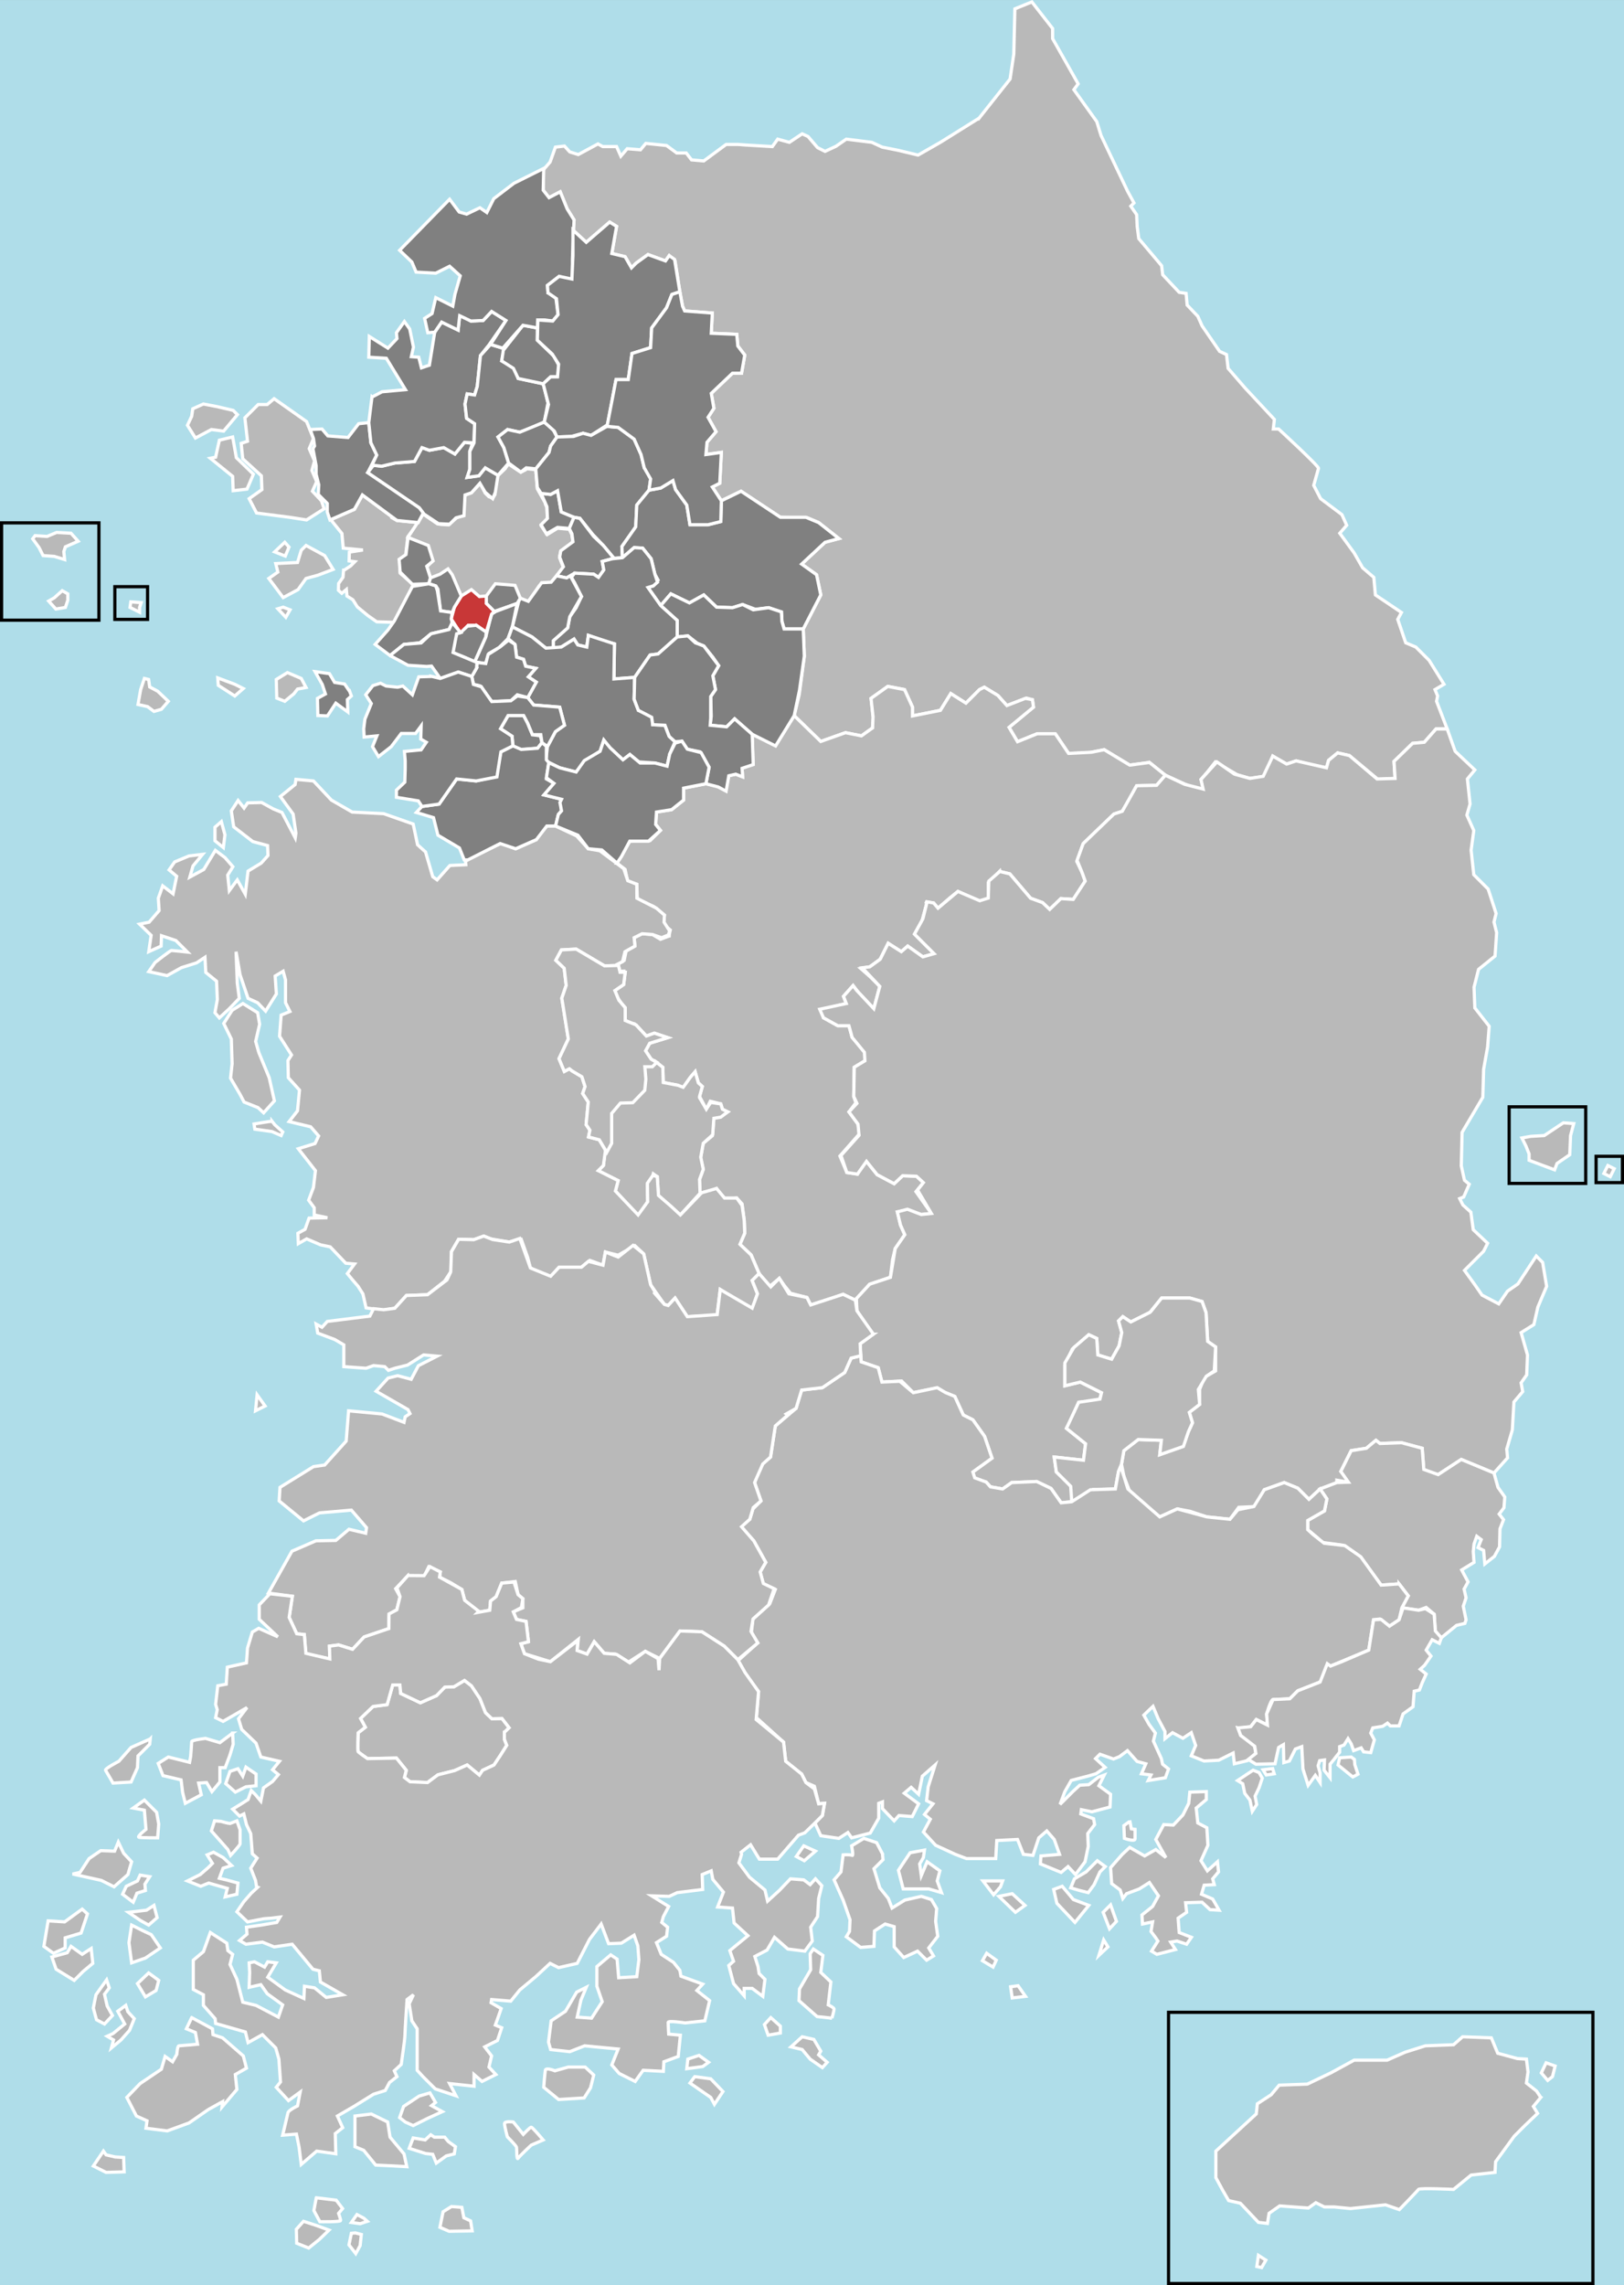<?xml version="1.0" encoding="UTF-8" standalone="no"?>
<!-- Generator: Adobe Illustrator 15.0.0, SVG Export Plug-In . SVG Version: 6.00 Build 0)  -->

<svg
   xmlns:dc="http://purl.org/dc/elements/1.1/"
   xmlns:cc="http://creativecommons.org/ns#"
   xmlns:rdf="http://www.w3.org/1999/02/22-rdf-syntax-ns#"
   xmlns:svg="http://www.w3.org/2000/svg"
   xmlns="http://www.w3.org/2000/svg"
   xmlns:sodipodi="http://sodipodi.sourceforge.net/DTD/sodipodi-0.dtd"
   xmlns:inkscape="http://www.inkscape.org/namespaces/inkscape"
   version="1.1"
   id="Layer_1"
   x="0px"
   y="0px"
   width="509px"
   height="716.105px"
   viewBox="0 0 509 716.105"
   enable-background="new 0 0 509 716.105"
   xml:space="preserve"
   inkscape:version="0.48.2 r9819"
   sodipodi:docname="Gyeonggi-Anyang.svg"><rect x="0" y="0" width="509" height="716.105" fill="#333333" stroke="none"/><defs
   id="defs437" /><sodipodi:namedview
   pagecolor="#ffffff"
   bordercolor="#666666"
   borderopacity="1"
   objecttolerance="10"
   gridtolerance="10"
   guidetolerance="10"
   inkscape:pageopacity="0"
   inkscape:pageshadow="2"
   inkscape:window-width="1920"
   inkscape:window-height="1017"
   id="namedview435"
   showgrid="false"
   inkscape:zoom="3.7285528"
   inkscape:cx="161.84259"
   inkscape:cy="558.91926"
   inkscape:window-x="-8"
   inkscape:window-y="-8"
   inkscape:window-maximized="1"
   inkscape:current-layer="Layer_1" />


<rect
   style="fill:#afdde9;fill-opacity:1;stroke:none"
   id="rect3648"
   width="509"
   height="716.1"
   x="-6.9413049e-006"
   y="0.005" />















<g
   transform="translate(-49.25,-85.395)"
   id="_xB7__xB9_ÀÌ_xBE_î_x5F_3"
   style="fill:#b9b9b9;fill-opacity:1"><polygon
     points="146.167,226 147.5,222.833 145.333,217.5 135.167,210.333 133,212.167 130.167,212.167 126,216.333 126.833,223.667 124.833,224.333 125.333,229.167 131.167,234.5 131.333,238.833 127.333,241.667 129.667,246.167 140,247.5 145.333,248.333 150.833,244.833 150,242.333 147.167,239.333 148.5,236.333 147,232.833 147.833,229.833 "
     id="polygon10"
     style="fill:#b9b9b9;fill-opacity:1;stroke:#ffffff" /><polygon
     points="135.333,258.333 138.667,259.667 139.833,256.833 138.5,255.333 "
     id="polygon12"
     style="fill:#b9b9b9;fill-opacity:1;stroke:#ffffff" /><polygon
     points="126.667,238.667 128.667,234 123.333,228.833 122.167,222.333 118,223.333 116.833,228.667 115.167,229 122.167,234.667 122.333,239.167 "
     id="polygon14"
     style="fill:#b9b9b9;fill-opacity:1;stroke:#ffffff" /><polygon
     points="108,218.667 110.5,222.667 115.5,220 119.333,220.5 123.667,215.333 122.333,214 117.333,212.833 113,212 109.667,213.5 109.333,215.833 "
     id="polygon16"
     style="fill:#b9b9b9;fill-opacity:1;stroke:#ffffff" /><polygon
     points="142.667,270.167 145.167,266.667 148.833,265.667 153.667,263.833 151,259.5 145.167,256.333 143.667,257.833 142.5,261.667 135.667,262 136.333,264.667 133.5,266.667 138,272.667 "
     id="polygon18"
     style="fill:#b9b9b9;fill-opacity:1;stroke:#ffffff" /><polygon
     points="140.167,276.5 138,275.667 136.333,276.167 138.833,278.833 "
     id="polygon20"
     style="fill:#b9b9b9;fill-opacity:1;stroke:#ffffff" /><polygon
     points="143.667,298 139.333,296.167 135.833,298.333 136,304.167 138.5,305.167 141.333,302.833 142.5,301.333 145.167,300.833 "
     id="polygon22"
     style="fill:#b9b9b9;fill-opacity:1;stroke:#ffffff" /><polygon
     points="99.833,307.667 102,305.167 98.667,302 96.167,300.667 95.833,298.333 94.5,298 93.333,301.5 92.5,306.167 95.5,306.833 97.5,308.333 "
     id="polygon24"
     style="fill:#b9b9b9;fill-opacity:1;stroke:#ffffff" /><polygon
     points="122.833,303.5 125.5,301.167 122.833,299.833 117.5,297.833 117.667,300.167 "
     id="polygon26"
     style="fill:#b9b9b9;fill-opacity:1;stroke:#ffffff" /><polygon
     points="69.5,260.75 69.25,258.25 69.75,256.75 73.75,255 71.5,252.5 67,252.25 64,253.5 60.25,253.25 59.5,254.25 61.5,257 62.75,259.5 66.25,259.75 "
     id="polygon28"
     style="fill:#b9b9b9;fill-opacity:1;stroke:#ffffff" /><polygon
     points="66.25,272.75 64.5,273.75 66.75,276.25 69.75,275.75 70.5,273.5 70.5,271.5 68.75,270.5 "
     id="polygon30"
     style="fill:#b9b9b9;fill-opacity:1;stroke:#ffffff" /><polygon
     points="90.25,274 90,275.75 93,277.25 93,275.75 93.5,274.25 "
     id="polygon32"
     style="fill:#b9b9b9;fill-opacity:1;stroke:#ffffff" /><polygon
     points="173.667,248.5 172.196,247.683 172.333,247.5 162.833,240.5 160.333,245 152.917,248.25 156.417,252.583 156.833,257.167 163,257.75 158.75,258.417 158.667,261.167 160.459,261.416 159.125,262.75 157.125,264.063 156.938,264.063 156.75,266.313 155.375,268.25 155.313,270.375 156.375,271.313 157.813,270.125 158,272.188 159.833,273.333 159.833,273.333 161.25,275.583 164.583,278.333 167.333,280.25 172.75,280.417 179,268.5 177.25,267.25 174.667,265 174.583,260.75 176.5,259.167 176.5,258.417 177.083,253.583 180.083,249.583 179.5,249.083 "
     id="polygon34"
     style="fill:#b9b9b9;fill-opacity:1;stroke:#ffffff" /></g><g
   transform="translate(-49.25,-85.395)"
   id="_xB7__xB9_ÀÌ_xBE_î_x5F_28"
   style="fill:#b9b9b9;fill-opacity:1"><path
     inkscape:connector-curvature="0"
     d="m 499.5,305.167 0.333,-1.667 -0.833,-2 2.833,-1.667 -4.666,-7.5 -4.167,-4.166 -3.167,-1.333 -2.5,-7.333 1.167,-2.167 -8.167,-5.5 -0.5,-5.5 -3.5,-3 -2.666,-4.667 -4.5,-6.167 2.166,-2.5 -1.5,-3.333 -6.666,-5 L 461,237.5 c 0,0 1.333,-4.667 1.5,-5.333 0.167,-0.666 -12.5,-12.334 -12.5,-12.334 h -1.667 l 0.334,-3 -9.167,-9.833 -5.333,-6.167 -0.5,-4.333 -2.167,-1 -5.5,-8 -1.333,-3 -3.334,-3.5 -0.333,-3.667 -2.167,-0.333 -5.166,-5.5 -0.334,-2.833 -7.166,-8.5 -0.5,-3.833 -0.167,-3.667 -1.833,-2.667 1,-1 -2,-3.667 -8.334,-17.5 -1.333,-4.333 -7.167,-10 1.334,-1.833 -8,-14.167 v -3.167 l -6.5,-8.333 -5.334,2.167 -0.333,14.166 -1.167,7.833 -9.798,12.368 -0.035,-0.034 -12,7.5 -7,4 -6.25,-1.5 -5,-1 -3.25,-1.5 -8,-1 -3.25,2.25 -3.417,1.583 -2.333,-1.167 -3,-3.5 -1.833,-0.833 -4,2.667 -3.667,-1 -1.667,2.333 -8.5,-0.5 -2.167,-0.167 h -3.833 l -7,5.167 -3.833,-0.333 -1.667,-2.167 h -3 l -3.166,-2.333 -6.5,-0.667 -1.667,2 -4.167,-0.333 -2,2.333 -1.333,-3 h -4.333 l -1.5,-0.833 -6.167,3.333 -2.667,-0.833 -1.667,-1.833 -2.833,0.333 -1.667,4.667 -2.167,2.5 V 145 l 1.833,2.333 3.5,-1.833 2.167,5.333 2.167,3.5 -0.333,3.167 4.167,3.833 7.333,-6.333 2.167,1.333 -1.5,8.5 4.167,1 2,3.5 1.5,-1.5 3.667,-2.667 5.5,2 1.166,-1.666 1.833,1.667 1.5,9.667 0.833,4.5 0.667,1.5 8.667,0.667 -0.333,6.333 8,0.333 0.333,3.667 2.167,2.833 -1,5.667 h -2.833 l -6.667,6.333 0.833,4.667 -1.833,2.833 2.5,4.5 -2.834,3.333 -0.333,3.833 4.833,-0.667 -0.5,9.667 -2.333,1.167 2.833,4.333 6.167,-3 12.333,8.167 8.5,0.167 3.5,1.5 6.334,5 -4.334,1.167 -7.333,6.833 4.667,3.333 1.333,6.333 -5.5,10.667 0.334,8.5 -1.584,12 -1.583,6.667 8.333,8.083 7.75,-2.75 5,1 3.5,-2.5 0.25,-3 -0.75,-6.25 5.25,-3.75 5.25,1 2.5,5.5 v 2.75 L 344,308 l 3.25,-5.25 4.75,3 4.25,-4.25 1.5,-0.75 4.25,2.583 2.833,3.167 6.167,-2.333 1.833,0.5 0.334,2.333 -7.667,6.333 2.667,4.5 6.166,-2.5 H 380 l 4.167,6.167 6.166,-0.167 5,-1 8,4.833 6.167,-0.833 5,4 7.333,3.333 4.834,1.333 -1,-3.333 2,-2.333 2.5,-3.167 6.833,4 4,1.167 4.833,-0.667 2.334,-6.333 4.333,2.5 3,-1 5.667,1.5 3.833,0.667 0.667,-2.333 2.833,-2.333 3.667,0.833 9,7.5 5.333,-0.333 -0.333,-5.334 5.833,-5.667 3.667,-0.333 3.666,-4.167 h 3.5 l -3.333,-8.666 z"
     id="path42"
     style="fill:#b9b9b9;fill-opacity:1;stroke:#ffffff" /></g><g
   transform="translate(-49.25,-85.395)"
   id="_xB7__xB9_ÀÌ_xBE_î_x5F_39"
   style="fill:#b9b9b9;fill-opacity:1"><path
     inkscape:connector-curvature="0"
     d="m 409.5,324.333 -6.167,0.833 -8,-4.833 -3.958,0.792 -7.208,0.375 -4.167,-6.167 h -5.667 l -6.166,2.5 -2.667,-4.5 7.667,-6.333 -0.334,-2.333 -2.208,-0.417 -5.792,2.25 -2.833,-3.167 -4.25,-2.583 -1.5,0.75 -4.25,4.25 -4.75,-3 -3.25,5.25 -8.75,1.75 V 307 l -2.5,-5.5 -5.25,-1 -5.25,3.75 0.625,5.75 -0.125,3.125 v 0.375 l -3.5,2.5 -5,-1 -7.75,2.75 -8.333,-8.083 -5.542,8.833 -0.25,0.375 -7.375,-3.375 0.25,9.125 -3.417,1.542 0.167,2.667 -2.167,-0.834 -2.167,0.5 -0.917,4.375 -2.125,-1 -4.124,-0.875 -7,1.375 v 3.75 l -3.75,3 -4.75,0.75 -0.25,3.875 1.5,1.875 -3.25,3.208 -6.375,0.167 -4,6.875 2.542,1.958 0.833,3.833 2.833,0.833 0.167,4.667 5.167,2.333 3.333,2.667 -0.333,2.834 2.167,1.833 c 0,0 -0.326,1.222 -0.35,1.9 l -0.108,0.017 -2.625,1 -2.5,-1.5 -3.251,-0.25 -2.5,1.25 0.25,2.625 -2.75,1.5 -0.625,3 -2.25,1.25 0.078,0.332 0.38,-0.011 0.424,1.804 h 1.242 l -0.042,0.321 h 0.5 l -0.5,3.875 -2.75,1.875 1.029,2.469 0.961,1.411 1.26,1.496 v 4 l 2.012,0.82 0.904,0.234 0.2,0.216 0.258,0.105 3.25,3.5 2.5,-0.916 4.208,1.416 -5.656,1.75 -1.302,2.375 1.75,2.625 1.254,0.717 0.038,-0.038 0.27,0.213 0.189,0.108 -0.023,0.023 1.939,1.531 0.125,4.75 4.625,0.875 1.5,1 2.375,-3.5 1.5,-1.75 1,3.5 1.25,1.125 -0.873,3.124 2.125,4 1.25,-2.5 3.292,0.833 0.5,1.667 1.667,0.833 -1.834,1.167 -2.5,0.833 -0.5,5.5 -2.833,2.334 -0.833,4.666 0.833,3.5 -1.167,3.167 0.167,4.333 3.5,-0.833 1.667,-0.667 2.167,3.334 4.167,-0.334 1.667,1.834 0.667,5.166 0.167,4 -1.5,3.5 3.5,3.334 2.5,5.833 3.167,4.167 3.164,-2.667 1.5,2.167 2,2.5 5.167,1.333 1.166,2.333 7.5,-2.333 2.667,-1 3.833,1.833 4.5,-5 6.5,-2.166 0.667,-5.5 0.833,-3.5 3,-4.334 -1.333,-3 -1,-4.166 3,-0.5 4.5,1.333 3.167,-0.333 -4.834,-6.834 2.334,-2.833 -2.167,-2 -4.333,-0.167 -2.667,2.5 -5.333,-2.833 c 0,0 -2.834,-3.5 -3.334,-4.167 -0.5,-0.667 -2.833,4 -2.833,4 l -3.333,-0.5 -2.167,-5.166 6.167,-7 -0.5,-3 -2.834,-3.834 2.167,-2.833 -0.667,-2 0.167,-9.167 3.333,-2 0.334,-2.833 -4.334,-4.5 -1,-3.667 h -3.5 l -4.5,-2.5 -0.333,-2.583 7.5,-1.875 -0.875,-2.25 3,-3.375 1.75,2.25 4.75,5 1.875,-7 -2.875,-2.875 -3.125,-2.75 2.875,-0.5 3.25,-2.375 2.5,-5 4.125,2.625 2,-1.75 4.75,3.375 3.5,-1 -6.125,-6.125 2.375,-4.25 1.5,-5.5 -0.5,-0.375 2.625,0.375 1.375,1.625 3.75,-3.25 2.5,-2 6.375,3 3.125,-0.375 V 362 l 3.607,-3.607 0.018,0.107 3.125,0.75 6.5,7.625 3.75,1.375 2.25,2.125 3.5,-3.375 3.875,0.25 3.75,-5.75 -1,-2.75 -1.625,-3.375 2,-5.625 9.625,-9.25 2.625,-0.875 2.25,-3.75 2.25,-4.25 6.25,-0.125 2.75,-3.167 -5,-4 z"
     id="path45"
     style="fill:#b9b9b9;fill-opacity:1;stroke:#ffffff" /></g><g
   transform="translate(-49.25,-85.395)"
   id="_xB7__xB9_ÀÌ_xBE_î_x5F_24"
   style="fill:#b9b9b9;fill-opacity:1"><polygon
     points="268.125,424.75 267.125,421.25 265.625,423 263.375,426.125 261.75,425.5 257.125,424.625 257,419.875 254.625,418 253.25,419.375 250.875,419.125 251.375,423.375 250.875,426.75 247.5,430.375 243.25,430.75 240.5,434 240.5,443.375 238.875,446.375 238.375,450.625 236.75,452.25 243,455.375 242.125,458.625 245.625,462.5 249.25,466.5 252.25,462 252.125,456.625 253.875,453.75 254,453.25 255.25,454.125 255.625,460 259.5,463.875 262.5,466.125 268.667,459.333 268.5,455 269.667,451.833 268.875,448 269.667,443.667 272.625,441 273,435.833 275.125,435.5 277.333,433.833 275.667,433 275.167,431.333 272,430.875 270.625,433 268.5,429.375 268.5,429 269.375,425.875 "
     id="polygon48"
     style="fill:#b9b9b9;fill-opacity:1;stroke:#ffffff" /></g><g
   transform="translate(-49.25,-85.395)"
   id="_xB7__xB9_ÀÌ_xBE_î_x5F_9"
   style="fill:#b9b9b9;fill-opacity:1"><polygon
     points="116.625,344.625 116.625,348.875 119.25,351 119.75,347 118.625,342.875 "
     id="polygon51"
     style="fill:#b9b9b9;fill-opacity:1;stroke:#ffffff" /><polygon
     points="125.375,399.875 122,402 119.375,406.125 121.75,411 122,418.75 121.5,423.25 124.5,428.375 125.75,430.75 130.125,432.5 131.875,434.125 135.25,430.375 133.625,423.125 130.375,415.25 129.375,411.75 130.625,406.375 130,402.75 "
     id="polygon53"
     style="fill:#b9b9b9;fill-opacity:1;stroke:#ffffff" /><path
     inkscape:connector-curvature="0"
     d="m 134.5,436.75 c -0.5,0 -5.625,0.875 -5.625,0.875 l 0.25,1.625 5.375,0.75 2.875,1.25 0.5,-1.125 -2.5,-2.25 -0.875,-1.125 z"
     id="path55"
     style="fill:#b9b9b9;fill-opacity:1;stroke:#ffffff" /><path
     inkscape:connector-curvature="0"
     d="m 287.167,484.5 -2.5,-5.833 -3.5,-3.334 1.5,-3.5 -0.167,-4 -0.667,-4.666 -1.667,-2.334 h -3.833 l -2.5,-3 -4.667,1.334 -6.667,6.958 -2.833,-2.625 -4.042,-3.5 -0.375,-5.875 -1.375,-0.375 -1.708,2.417 0.084,5.833 -3,4.125 -7.125,-7.5 0.875,-3.25 -6.25,-3.125 1.625,-1.625 L 239,446 l 0.046,-0.137 -1.962,-3.292 -3.375,-0.875 0.438,-2.125 -1.188,-1.75 0.667,-7.082 -1.75,-2.668 0.75,-2.166 -1,-3.084 -3.084,-1.832 -0.833,-0.668 -1.583,0.834 -1.667,-4 2.917,-6.166 -2.042,-12.793 1.375,-4 -0.625,-5.375 -2.625,-2.5 1.75,-3.25 4.625,-0.25 8.875,5.25 3.995,-0.114 -0.078,-0.332 1.75,-0.875 0.75,-3.125 3.125,-1.75 -0.251,-2.625 2.5,-1.25 3.25,0.25 2.875,1 2.125,-0.875 0.375,-1.25 -1.75,-2.75 0.125,-2.208 -2.5,-2.167 -6.125,-3.125 -0.042,-4.375 -2.833,-1.125 -1.25,-3.75 -7.5,-5.625 -3.625,-0.625 -3.625,-4 -6.625,-3.125 h -2.75 l -3.25,3.875 -0.077,0.409 -6.423,2.841 -4.5,-1.75 -10.125,4.875 -1.125,0.375 0.125,1.5 -5,0.25 -4,4.5 -1.375,-1 -2.25,-7.75 -2.5,-2.25 -1.375,-6.5 -9.25,-3.25 -9.875,-0.5 -6.5,-3.75 -5.625,-6 -5.5,-0.5 -0.25,1.625 -4.625,3.75 4,5.5 0.875,6 -0.212,1.459 -4.163,-7.959 -2.75,-1.125 -3.625,-2 -4.375,0.125 -1.125,1.625 -1.875,-2.375 -2.125,3.25 0.75,5 6,4.625 4.625,1.25 0.125,3.125 -2.125,2.375 -4.125,2.5 -0.875,7.25 -2.5,-4.5 -2.5,3.375 -0.5,-4.875 1.625,-2.625 -2.5,-2.875 -3,-2.25 -3.625,6 -4.375,2.375 1,-3.5 3,-3.625 -4.25,0.5 -4.5,1.875 -1.75,2.5 2.375,2 -1.125,5.5 -3.25,-2.5 -1.375,3.875 0.25,3.875 -3.125,3.625 -3,0.625 3.625,3.5 -0.75,5.125 3.875,-1.75 0.125,-3.25 4.5,1.5 3.625,3.625 c 0,0 -4.625,-0.5 -5,-0.5 -0.375,0 -5.125,3.75 -5.125,3.75 l -2,2.875 5.75,1.25 4.5,-2.5 4.75,-1.5 2.625,-1.75 0.25,4.75 3.375,2.75 0.25,5.75 -0.75,4.125 1.375,1.625 3,-2.75 3.25,-3.375 -0.625,-4.75 -0.375,-9.875 1.25,7.25 2.5,7.375 3,1.375 2.5,2.625 3.375,-5.375 -0.375,-5.625 2.5,-1.5 0.75,2.75 v 7.125 l 1.375,2.75 -2.75,1.125 -0.5,6.625 3.75,5.875 -1.125,1.75 0.125,5.375 3.5,3.875 -0.625,6.5 -2.625,3.375 6.75,1.625 2.5,2.875 -1.125,2.375 -5.25,1.625 5.375,6.875 -0.625,5.25 -1.5,4 1.75,2.375 v 2.25 l 4.125,0.875 -5.75,0.125 -1.25,3.5 -2.25,1.25 0.125,3.25 2.625,-1.5 4.375,1.875 3,0.625 4.875,5.125 2.75,0.25 -2.25,3 1.75,2.125 1.625,1.875 1.5,2.375 1,4.375 5.125,0.75 3.875,-0.625 3.625,-4 6.625,-0.25 5.375,-4.25 1.848,-2.833 0.402,-0.042 -0.125,-6.375 2.25,-3.875 4.75,0.125 3.125,-1.125 2.125,0.875 5.875,1 3.75,-0.875 2,5.625 0.875,3.375 6.125,3 2.875,-3.25 h 7 l 2.625,-2.125 4.125,1.5 0.75,-4.125 4,1 5.25,-3 2.75,2.583 2.167,9.667 4.333,6.167 1.167,0.333 2.167,-2.333 3.833,5.833 9.333,-0.333 1,-8.167 10,6.333 1.667,-5 -1.667,-4.166 2.167,-2.167 z"
     id="path57"
     style="fill:#b9b9b9;fill-opacity:1;stroke:#ffffff" /></g><g
   transform="translate(-49.25,-85.395)"
   id="Ebene_19"
   style="fill:#b9b9b9;fill-opacity:1"><polygon
     points="193.833,272.417 196.75,270.688 199.5,272.583 201.625,272.688 205.125,268.75 210.666,269.083 212.188,273.25 214.834,274.083 218.25,269 219,268.25 222,268.083 222.084,267.833 225.834,263.25 224.666,260.25 224.666,259.75 225,258.25 228.834,255.417 228.5,252.917 227.666,251.25 224,250.917 220.75,252.917 218.907,250.207 220.834,248.333 220.666,244.417 220.427,243.89 220.666,243.917 217.666,238.583 217.166,232.583 214.166,232.25 214,232.604 212.459,233.375 208.604,230.792 207.521,232.292 207.525,232.304 205.167,234.583 204.333,239.583 204.394,240.369 203.667,241.5 202.438,241 202.436,241.001 201.333,239.917 199.75,236.875 197,239.813 194.813,240.625 194.438,246.75 192.313,247.688 189.875,249.875 187.688,249.75 186.375,249.563 181.875,246.5 177.083,253.833 183.313,256.438 183.5,256.583 184.688,261.25 183,263.083 184.375,266.875 187.313,265.563 189.813,264 190.563,265 "
     id="polygon60"
     style="fill:#b9b9b9;fill-opacity:1;stroke:#ffffff" /></g><g
   transform="translate(-49.25,-85.395)"
   id="_xB7__xB9_ÀÌ_xBE_î_x5F_10"
   style="fill:#b9b9b9;fill-opacity:1"><path
     inkscape:connector-curvature="0"
     d="m 532.167,742.667 -1.334,-2 -3.166,-2.5 0,0 0.5,-3.5 -0.5,-4 -2.834,-0.167 -6.166,-1.667 -2,-4.833 -9,-0.333 -2.834,2.5 -8.833,0.333 -6.333,2 L 484,731 h -10.333 l -7.334,4 -7.333,3.5 -8.833,0.333 -2.5,3 -4.334,2.834 -0.333,3.166 -12.667,11.667 v 8.333 l 2.167,4 1.833,3.167 3.667,0.833 5.667,6 2.833,0.334 0.5,-3.167 3.333,-2.333 9,0.666 2.334,-1.666 2.666,1.333 h 3.167 l 5,0.5 11,-1.167 4.333,1.5 c 0,0 5.667,-5.833 6,-6.333 0.333,-0.5 11,0 11,0 l 5.5,-4.5 7.5,-0.833 0.167,-3.334 5.833,-8 3.334,-3.333 4,-3.833 -1.334,-2.167 2.334,-2.833 z"
     id="path63"
     style="fill:#b9b9b9;fill-opacity:1;stroke:#ffffff" /><polygon
     points="534.333,737.333 535.833,736.167 536.667,732.833 533.833,731.833 532.333,735 "
     id="polygon65"
     style="fill:#b9b9b9;fill-opacity:1;stroke:#ffffff" /><polygon
     points="446,793.667 443.667,792.167 443.167,795.667 444.667,796 "
     id="polygon67"
     style="fill:#b9b9b9;fill-opacity:1;stroke:#ffffff" /></g><g
   transform="translate(-49.25,-85.395)"
   id="_xB7__xB9_ÀÌ_xBE_î_x5F_11"
   style="fill:#b9b9b9;fill-opacity:1"><polygon
     points="508.25,483.5 514.25,477.5 515.5,475 511,470.75 510.25,465.25 507.75,463 506.75,461 508,460.5 509.75,456.5 508.25,455.25 507.25,450.75 507.5,440.25 514,429.25 514.25,420.5 515.5,413.5 516,407 511.5,401.25 511.25,394.75 512.667,389.167 517.833,385 518.333,377.667 517.5,374.333 518.167,371.667 515.667,364 511.167,359.5 510.333,351.833 511.167,345.667 509,340.833 510,337.333 509.167,329.5 511.5,326.667 505.333,320.833 502.833,313.833 499.333,313.833 495.667,318 492,318.333 486.167,324 486.5,329.333 480.833,329.5 480.833,329.5 472.167,322.167 468.5,321.333 465.667,323.667 465,326 455.5,323.833 452.5,324.833 448.167,322.333 445.167,328.667 441,329.333 436.167,328 430.667,324.167 425.667,329.667 426.333,332.667 420.5,331.167 414.5,328.333 411.75,331.5 405.5,331.625 401,339.625 398.375,340.5 388.75,349.75 386.833,355 388.375,358.75 389.375,361.5 385.625,367.25 381.75,367 378.25,370.375 376,368.25 372.25,366.875 365.75,359.25 362.625,358.5 359.167,361.5 359,366.833 356.333,367.667 349.5,364.75 343.25,370 341.875,368.375 339.833,368 338.5,373.333 335.875,378.125 342,384.25 338.5,385.25 333.75,381.875 331.75,383.625 327.625,381 325.125,386 321.875,388.375 319.5,388.667 325,394.5 323.125,401.5 317.667,395.667 316.625,394.25 313.625,397.625 314.5,399.875 306.167,401.667 307.333,404.333 311.833,406.833 315.333,406.833 316.333,410.5 320.167,415.167 320.333,417.833 317,419.833 316.833,429 317.834,431.167 315.333,433.833 318.167,437.667 318.5,441.167 312.834,447.5 314.667,452.833 318,453.333 320.833,449.333 324.167,453.5 329.5,456.333 332.167,453.833 336.5,454 338.667,456 336.833,458.333 341.167,465.667 338,466 333.666,464.333 330.5,465.167 331.5,469.333 332.833,472.333 329.833,476.667 328.333,485.667 321.833,487.833 317.666,492.333 317.833,496.167 322.666,503.667 318.833,506.5 319.166,512.167 324.5,514 325.666,518.5 331.833,518.167 335.5,521.833 342.166,520.5 348.5,523 351.167,528.833 354.167,530.333 357.833,535.5 360.167,542.333 354.167,546.667 353.833,548.667 358.333,549.833 359.667,551.333 363.5,552 366.333,550 374.167,549.667 378.667,551.833 381.833,556.333 385.167,556 385.167,551.167 380.333,546.667 379.667,542 388.833,543 389.5,537.833 383.5,533 385,530.167 387.333,524.833 393.833,524.333 394.5,521.833 387.833,518.5 383,519.667 383,513.167 385.333,508.167 390.5,503.667 393,504.833 393.333,510 397.667,511.333 400,507.167 400.833,503 399.833,499.333 401.167,498 403.667,499.667 409.667,496.667 413.333,492.167 422.167,492.166 426,493.25 427.25,496.75 427.75,505.75 430.25,507.5 430.25,515 426.75,517 425.25,520.75 425.25,525.5 422,528 423,531.25 421.75,534 421.75,534 419.75,538.75 412.75,541.25 413.25,536.75 406,536.5 401.5,540 400.75,544.25 401.5,548 403.5,553.25 412.75,560.75 418.25,558.25 422.25,559 427.5,560.75 434.75,561.5 437.5,557.75 443,557.5 445.5,552.25 451.75,550 456,551.75 459.5,555.25 463,552 468.25,550 468.25,549.25 472.5,550 469.5,546.5 472.75,540 477.5,539.25 480.5,536.75 481.75,537.75 488.5,537.5 495,539.25 495.5,546.25 500,547.5 507.25,542.75 517.5,547 521.75,542.25 521.5,539.5 523.25,533.5 523.75,524.75 526.5,521.5 526,518.75 527.75,516.25 528,510 526,503 530,500.5 531.25,495 534,488.5 532.75,481 530.75,479 525,487.75 521.75,490 519,494 513.75,491.25 511.5,488 "
     id="polygon70"
     style="fill:#b9b9b9;fill-opacity:1;stroke:#ffffff" /><g
     id="g72"
     style="fill:#b9b9b9;fill-opacity:1"><polygon
       points="528.5,447 528.5,449 536.5,452 537.25,450 541.25,447.25 541.5,441.25 542.5,437.5 539.25,437.25 537,438.75 533.25,441.25 529,441.5 526.25,442 527.5,444.5 "
       id="polygon74"
       style="fill:#b9b9b9;fill-opacity:1;stroke:#ffffff" /><rect
       x="552.477"
       y="451.132"
       transform="matrix(0.447,-0.894,0.894,0.447,-98.33,745.399)"
       width="2.795"
       height="2.236"
       id="rect76"
       style="fill:#b9b9b9;fill-opacity:1;stroke:#ffffff" /></g></g><g
   transform="translate(-49.25,-85.395)"
   id="_xB7__xB9_ÀÌ_xBE_î_x5F_12"
   style="fill:#b9b9b9;fill-opacity:1"><polygon
     points="403.667,499.667 401.167,498 399.833,499.333 400.833,503 400,507.167 397.667,511.333 393.333,510 393,504.833 390.5,503.667 385.833,507.667 383,512.5 383,519.667 387.833,518.5 394.5,521.833 394,523.833 387.333,524.833 383.5,533 389.5,537.833 388.833,543 379.667,542 380.333,546.667 384.833,551.167 385.167,556 391.833,552.167 398.833,552 399.833,546.5 400.75,544.25 401.5,540 406,536.5 413.25,536.75 412.75,541.25 420.167,538.667 421.75,534 423,531.25 422,528 425.25,525.5 424.833,520.833 427.333,516.667 429.833,515 430.25,507.5 427.75,505.75 427.25,496.75 426,493.25 422.167,492.166 413.333,492.167 410,496.333 409.667,496.667 "
     id="polygon79"
     style="fill:#b9b9b9;fill-opacity:1;stroke:#ffffff" /></g><g
   transform="translate(-49.25,-85.395)"
   id="_xB7__xB9_ÀÌ_xBE_î_x5F_13"
   style="fill:#b9b9b9;fill-opacity:1"><polygon
     points="488.5,537.5 481.75,537.75 480.5,536.75 477.5,539.25 472.75,540 469.5,546.5 471.875,549.875 468.25,550 463,552 465.125,555.125 464.375,558.875 459.125,561.875 459.125,564.75 462.125,567.25 463.625,568.75 470.125,569.625 476,573.875 482.125,582.125 487.75,581.75 490.625,585.5 488.625,589.25 493.875,590 496.25,589.125 498.75,591.25 499.125,597 501,598.625 505.75,594.75 508.375,594.125 508.75,593 507.875,588.75 508.75,586.125 508.125,583.375 509.375,581.125 507.375,577.375 511.25,575 511,571.625 511.25,569.25 512.097,566.83 513.5,567.875 512.5,570.375 514.25,571.25 514.625,575.5 517.625,573.125 519.25,570.125 519.375,564.5 520.5,561.625 519.125,559.875 520.625,557.875 520.875,554.5 518.75,551.5 517.5,547 507.25,542.75 500,547.5 495.5,545.875 495,539.25 "
     id="polygon82"
     style="fill:#b9b9b9;fill-opacity:1;stroke:#ffffff" /></g><g
   transform="translate(-49.25,-85.395)"
   id="_xB7__xB9_ÀÌ_xBE_î_x5F_14"
   style="fill:#b9b9b9;fill-opacity:1"><g
     id="g85"
     style="fill:#b9b9b9;fill-opacity:1"><polygon
       points="420,654.167 421.833,650.5 422.167,647 427.333,646.833 427.333,649.333 424.167,652 424.667,656.667 427.5,658.167 427.833,663.667 425.667,668.5 427.667,671.667 430.833,668.833 431.167,672 429.333,674.167 429.833,676 426.667,676.167 425.833,679 429.333,680.5 431.333,684 428.5,683.833 426,681.5 420.833,681.667 421.167,684.667 418.5,686.5 418.833,691 422.667,692.5 421.167,694.667 418.167,693.667 416.167,694 417.667,696.333 411.833,697.833 410.167,696.833 412.167,693.667 411.5,692.667 410,690.667 410.5,687.667 407.333,688.333 407.167,685.5 410.5,682.833 412.333,679.5 409.5,675.333 406.333,677.333 402.333,678.833 401.167,680.333 400.333,677.667 397.667,675.667 397.333,670.667 401,666.5 403.333,664.333 408,667 411.5,665 414.667,667.5 411.5,661.833 414,657.167 417,657.333 "
       id="polygon87"
       style="fill:#b9b9b9;fill-opacity:1;stroke:#ffffff" /><path
       inkscape:connector-curvature="0"
       d="m 403.333,656.167 -1.833,1.333 0.167,4 c 0,0 3.333,1.167 3.333,0.167 0,-1 0,-3 0,-3 l -1.167,-0.167 -0.5,-2.667"
       id="path89"
       style="fill:#b9b9b9;fill-opacity:1;stroke:#ffffff" /></g><g
     id="g91"
     style="fill:#b9b9b9;fill-opacity:1"><path
       inkscape:connector-curvature="0"
       d="m 325.833,666.333 -1.833,-3.5 -4,-1.333 -3.833,2.333 c 0,0 0.666,3.333 0.166,3 -0.5,-0.333 -2.833,-0.166 -2.833,-0.166 l -0.667,5.333 -2.166,2.5 2.833,6.333 2.167,6.167 -0.167,3.667 -1,1.666 4.5,3.334 4.167,-0.334 0.166,-4.833 3.334,-2.167 2.833,0.834 v 6.333 l 3,3.333 4.333,-2 2.834,2.834 2.166,-1.334 -1.5,-2.5 2.834,-3.666 -0.667,-4.667 0.333,-4 -1.666,-2.833 -3.167,-1 -5.167,1.166 -4,2.5 -1.166,-3 L 325,677 l -1.833,-6 2.833,-2.833 -0.167,-1.834 z"
       id="path93"
       style="fill:#b9b9b9;fill-opacity:1;stroke:#ffffff" /><polygon
       points="343.833,671.667 339.833,668.833 338,673.167 337.5,669.5 338.667,667.5 339,665.167 334.5,666 330.833,671.5 332.333,677.333 340.333,677.333 344.333,678.5 343,674.833 "
       id="polygon95"
       style="fill:#b9b9b9;fill-opacity:1;stroke:#ffffff" /></g><polygon
     points="394,672 395.667,670.333 393.167,668.5 389.667,672 386,674.167 384.833,677 387.667,677.833 390.333,678.5 392.167,676 "
     id="polygon97"
     style="fill:#b9b9b9;fill-opacity:1;stroke:#ffffff" /><polygon
     points="379.5,677.5 380.5,681.833 386.167,687.833 390.5,682.5 385.667,680.667 382.167,676.5 "
     id="polygon99"
     style="fill:#b9b9b9;fill-opacity:1;stroke:#ffffff" /><polygon
     points="399.167,687.5 397.333,682.333 395,684.667 397,689.833 "
     id="polygon101"
     style="fill:#b9b9b9;fill-opacity:1;stroke:#ffffff" /><polygon
     points="393.667,698.167 396.5,695.5 395.167,693.333 "
     id="polygon103"
     style="fill:#b9b9b9;fill-opacity:1;stroke:#ffffff" /><path
     inkscape:connector-curvature="0"
     d="m 487.75,581.75 -5.625,0.375 -6.375,-8.875 -5,-3.5 -6.5,-0.75 -3.5,-2.75 -1.625,-1.5 v -2.875 l 5.25,-3 0.75,-3.75 L 463,552 l -3.5,3.25 -3.5,-3.5 -4.25,-1.75 -6.25,2.25 -3.25,5.25 -5,1 -2.5,3 -7.25,-0.75 -9.25,-2.5 -5.5,2.5 -10,-8.75 -1.25,-4 -1,-3 -0.667,1.5 -1,5.5 -7.833,0.25 -5.833,3.75 -3.334,0.333 -3.166,-4.5 -4.5,-2.166 -7.834,0.333 -2.833,2 -3.833,-0.667 -1.334,-1.5 -3.583,-1.333 -0.583,-1.833 6,-4.334 -2.334,-6.833 -3.666,-5.167 -3,-1.5 -2.667,-5.833 -3,-1.25 -2.5,-1.5 -7.5,1.583 -4.25,-3.583 -5.584,0.25 -1.166,-4.5 -5.334,-1.833 -0.166,-1.917 -3,0.75 -2,4.5 -7,4.75 -6.5,0.75 -1.75,5.75 -6.5,5.5 -0.5,3.25 -1,6.5 -3,2.5 -2,5.5 2,5.75 -2.5,2.5 -1,3.25 -3,2.25 4.25,4.5 3.75,6.75 -1.75,3 1,4 3.75,1.5 -1.75,4.5 -5.25,4.75 -0.5,4.25 2,3.25 -1.417,1.25 -5,4.5 1.833,3.167 4.834,6.333 -0.667,8.167 8.5,7.666 0.667,6 5,4 1.333,2.667 2.667,1.167 1.333,5.5 1.834,-0.167 -0.667,3.833 -2.333,2.334 1.833,4 5.667,0.833 2.833,-1.833 1.167,1.666 5.833,-1.5 2.667,-4.666 V 650.5 l 1.166,-0.438 v 2.104 l 3.667,3.834 1.5,-1.667 4.167,0.334 2,-4 -4.5,-3.334 2.166,-1.833 2.334,2.167 1.166,-5.667 4,-3.5 -2.166,6.833 -0.5,4.334 2,1 L 339,654 l 1.833,1.5 -2.166,4 3.833,4.167 6.167,2.833 0,0 3.5,1.333 h 2.666 6.5 l 0.334,-5.666 6.5,-0.334 1.833,4.667 3,0.333 1.833,-5.5 2.5,-2.166 2.334,2.666 1.666,4.667 -5.833,0.5 -0.167,2.5 6.5,2.667 2.167,-1.834 2.333,2.5 3,-4 1,-4.833 -0.166,-4 2.166,-2.833 -0.333,-1.834 -4,-1.5 0.167,-1.333 3.333,0.667 5.667,-1.5 0.166,-4 -3.666,-2.667 1.666,-3.333 -1.833,0.666 -3,2.334 -2.833,0.166 -2.167,2 -4,4 1.5,-4 2,-3.5 5.167,-1.333 2.583,-0.75 2.875,-2 -3,-2.75 1.375,-1.375 4.25,1.5 1.875,-0.75 2.5,-1.875 3,3.375 2.75,0.75 -1.375,3.125 3,0.375 -0.875,1.75 5.375,-0.875 1,-2.75 -1.875,-1.5 -0.375,-1.75 -2.5,-5.5 0.625,-2.5 -2,-2.75 -1.625,-2.875 2.875,-2.75 1.625,3.875 2.125,4 v 2.25 l 2.375,-1.875 3.25,1.75 2.625,-1.75 1.375,4 -1.375,3.25 4,1.625 4.625,-0.25 4.5,-2.25 0.375,3.375 4.125,-1 2.625,-2.25 -0.5,-2.875 -4.25,-2.75 -0.875,-2.375 0.5,0.125 3.5,-0.5 1.75,-2.25 3.5,1.75 -0.25,-3.5 c 0,0 1.25,-4.5 2,-4.5 0.75,0 5.25,-0.25 5.25,-0.25 l 2.5,-2.5 7,-2.75 3.25,-5 12,-5 1.5,-9.5 2,-0.25 3,2.25 3,-2 0.875,-3.75 2,-3.75 -2.875,-3.75 z"
     id="path105"
     style="fill:#b9b9b9;fill-opacity:1;stroke:#ffffff" /><polygon
     points="362.833,676.667 363.5,674.833 357.333,674.833 360.667,679.167 "
     id="polygon107"
     style="fill:#b9b9b9;fill-opacity:1;stroke:#ffffff" /><polygon
     points="370.5,682.5 366.5,678.833 362.333,679.667 367.5,684.667 "
     id="polygon109"
     style="fill:#b9b9b9;fill-opacity:1;stroke:#ffffff" /><polygon
     points="370.667,711 368.333,707.667 366,708 366.5,711.5 "
     id="polygon111"
     style="fill:#b9b9b9;fill-opacity:1;stroke:#ffffff" /><polygon
     points="361.5,699.667 358.5,697.5 357.167,699.833 360.5,701.833 "
     id="polygon113"
     style="fill:#b9b9b9;fill-opacity:1;stroke:#ffffff" /></g><g
   transform="translate(-49.25,-85.395)"
   id="_xB7__xB9_ÀÌ_xBE_î_x5F_15"
   style="fill:#b9b9b9;fill-opacity:1"><polygon
     points="442.625,648.25 443.875,645.625 444.875,642.625 443.875,640.875 442,640.125 437.125,643.375 438.75,644.375 439.375,647.375 441,649.5 441.75,653 443.125,650.875 "
     id="polygon116"
     style="fill:#b9b9b9;fill-opacity:1;stroke:#ffffff" /><polygon
     points="448.625,641.25 448.125,639.625 445.125,640 446.125,641.625 "
     id="polygon118"
     style="fill:#b9b9b9;fill-opacity:1;stroke:#ffffff" /><polygon
     points="482.125,592.875 479.75,593 478.25,602.5 469.5,606.25 466.25,607.5 465.25,606.75 463,612.5 456,615.25 453.5,617.75 448.25,618 446.25,622.5 446.5,626 443,624.25 441.25,626.5 437.25,626.875 438.125,629.25 442.5,632.625 442.875,634.875 440.5,636.75 442.875,638.25 448.875,638.125 450,633 451.5,632.125 451.625,637.75 453.375,637.25 455.25,633.5 457.25,632.75 457.25,632.75 457.625,639.75 459.25,644.875 461.5,641.75 463,644 463,641 462.375,638.75 462.875,637.125 464.373,636.925 464.25,640.125 466.125,642.5 466.125,638.25 467.875,636.125 467.845,636.1 469.125,634.5 469.125,632.75 470.5,632.25 471.75,630.25 472.75,631.875 473.5,634 475.875,633.125 476.625,634.375 478.875,634.625 480,630.625 478.875,628.5 479.5,626.875 482.625,626.375 484.125,625.375 485,626.25 487.75,626.25 489,622.5 492.125,620.25 492.125,620.25 492.5,615.375 494.125,615 495,612.75 496.25,610 494.375,608.5 495.75,607.25 497.75,604.375 496.25,602.5 498.125,599.25 500.375,600.375 501,598.625 499.125,596.5 498.75,591.25 496,589.5 493.875,590 489,589.25 487.75,593 484.75,595 "
     id="polygon120"
     style="fill:#b9b9b9;fill-opacity:1;stroke:#ffffff" /><polygon
     points="472.75,636 469.125,636.25 468.625,638.5 473.25,642.25 474.875,641.375 473.875,638.375 473.75,636.75 "
     id="polygon122"
     style="fill:#b9b9b9;fill-opacity:1;stroke:#ffffff" /></g><g
   transform="translate(-49.25,-85.395)"
   id="_xB7__xB9_ÀÌ_xBE_î_x5F_16"
   style="fill:#b9b9b9;fill-opacity:1"><path
     inkscape:connector-curvature="0"
     d="m 323,503.5 -5.167,-7.333 -0.5,-3.334 -3.833,-1.833 -10.167,3.333 -1.166,-2.333 -5.667,-1.167 -3,-4.833 -2.667,2.667 -3.667,-4.167 -2.166,2.167 1.667,4.166 -1.667,4.5 -10,-5.833 -0.96,7.842 -9.373,0.658 -3.833,-5.833 -2.167,2.333 -1.167,-0.333 -3.148,-3.577 0.148,-0.423 -1.333,-2.167 -2.167,-9.667 -3.333,-2.666 -4.667,3.666 -4,-1.583 -0.75,4.125 -4.583,-1.208 -2.167,1.833 h -7 l -2.667,2.833 -6.333,-2.583 -3.333,-9.25 -3.292,1.125 -5.208,-0.792 -2.792,-1.083 -3.125,1.125 -4.75,-0.125 -2.25,3.875 -0.25,6.375 -1.167,2.5 -6.083,4.625 -6.625,0.25 -3.625,4 -3.5,0.458 -3.167,-0.333 -1.167,2.333 -13.333,1.667 -1.667,1.833 -1.833,-1 0.5,2.834 5.333,2 2.833,1.666 v 6.834 l 7,0.5 2.333,-0.834 3.5,0.334 1.167,1.166 2,-0.666 4,-1 5,-3.167 4.25,0.375 -5.875,3 -2.25,4.25 -4.25,-1.125 -3,0.75 -3.75,4.125 10,5.75 0.625,1.25 -1.5,1 -0.375,1.75 -6.874,-2.625 -10.5,-1 -0.75,9.5 -6.75,7.5 -3.5,0.5 -10.5,6.5 -0.25,4.25 7.625,6.25 5,-2.5 10,-0.875 4.75,5.5 -0.25,1.75 -5.25,-1.25 -4.125,3.5 -6.25,0.125 -7.5,3.25 -7.375,13.125 7.5,1 -1,6.625 2.375,5.125 2.375,0.25 c 0,0 0.375,5.5 0.5,5.875 0.125,0.375 7.5,1.75 7.5,1.75 l -0.125,-4 2.875,-0.375 4.375,1.375 3.625,-3.875 7.75,-2.625 c 0,0 0,-3.75 0.125,-4.25 0.125,-0.5 2.375,-1.625 2.375,-1.625 l 1,-4.125 -1.375,-2.5 3.797,-4.042 0.078,0.417 5,-0.125 1.5,-3.125 3.625,1.625 -0.25,1.625 3.5,1.75 3.5,2.125 0.875,3.375 3.75,3.875 4.125,-0.75 0.25,-2.875 1.75,-1.375 1.75,-4.25 4.25,-0.5 0.875,4.125 1.5,1.25 v 2.875 l -3,1.25 1,2.375 3,0.625 0.75,6.375 -2.375,0.625 1.125,3.125 8.125,2.5 8.75,-7 0,0 -0.375,3.5 3.125,1.125 2.25,-3.875 3.125,3.625 3.5,0.25 4.125,2.5 5.25,-3.375 4.5,2.25 6.375,-8.625 6.875,0.25 7,4.5 4.25,4.25 6.25,-5.25 -2.125,-3.625 0.625,-3.875 4.875,-4.375 1.75,-5.125 -3.375,-1.625 -1,-3.625 1.75,-3 -3.75,-6.75 -3.833,-4.417 0,0 2.583,-2.333 1.083,-3.667 2.417,-2.083 -2,-5.75 2.583,-5.833 2.417,-2.167 1.5,-9.75 3.917,-3.417 -0.474,-0.348 3.058,-1.735 1.75,-5.75 6.5,-0.75 7,-4.75 2,-4.5 3,-0.75 -0.167,-3.75 4.166,-3 z"
     id="path125"
     style="fill:#b9b9b9;fill-opacity:1;stroke:#ffffff" /><polygon
     points="132.333,526 129.833,522.5 129.333,527.5 "
     id="polygon127"
     style="fill:#b9b9b9;fill-opacity:1;stroke:#ffffff" /></g><g
   transform="translate(-49.25,-85.395)"
   id="_xB7__xB9_ÀÌ_xBE_î_x5F_17"
   style="fill:#b9b9b9;fill-opacity:1"><path
     inkscape:connector-curvature="0"
     d="m 207.333,628.25 1.5,-1.417 -2.25,-2.916 -3.166,0.083 -2,-1.917 -1.75,-4.416 -2.667,-4 -2.167,-1.667 -3.333,2 -2.833,0.083 -2.583,2.667 -5.084,2.25 -6.167,-2.917 -0.25,-2.666 h -2.25 l -1.75,6.166 -4.417,0.584 -3.917,3.75 1.5,2.75 -2.25,1.75 c 0,0 -0.25,5.582 0,5.916 0.25,0.334 2.917,2.167 2.917,2.167 l 9.083,-0.167 3.083,3.834 -0.583,2.25 1.75,1.333 5.5,0.25 3.25,-2.417 5.25,-1.333 3.917,-1.75 3.833,3.167 1,-1.5 3.583,-1.667 2,-3 2,-3.167 -0.75,-1.916 v -2.167 z"
     id="path130"
     style="fill:#b9b9b9;fill-opacity:1;stroke:#ffffff" /></g><g
   transform="translate(-49.25,-85.395)"
   id="_xB7__xB9_ÀÌ_xBE_î_x5F_18"
   style="fill:#b9b9b9;fill-opacity:1"><polygon
     points="304.833,665.5 301.167,663.833 298.833,667.166 301.333,668.5 "
     id="polygon133"
     style="fill:#b9b9b9;fill-opacity:1;stroke:#ffffff" /><path
     inkscape:connector-curvature="0"
     d="m 310,717.833 -4.667,-0.5 -5.666,-5 0.166,-3.666 3.5,-6 -0.166,-5 1,-1.5 3,2 -0.667,5.333 3.167,3 -0.834,7.167 c 0,0 1.834,0.833 1.834,1.333 0,0.5 -0.667,2.833 -0.667,2.833 z"
     id="path135"
     style="fill:#b9b9b9;fill-opacity:1;stroke:#ffffff" /><polygon
     points="306.5,728.167 304.333,724.5 300.667,723.667 297.167,726.833 300.667,727.667 303.167,730.667 307,733.333 308.5,731.667 305.833,729.333 "
     id="polygon137"
     style="fill:#b9b9b9;fill-opacity:1;stroke:#ffffff" /><polygon
     points="290,723.167 293.833,722.5 293.833,720.333 290.833,717.667 288.833,719.833 "
     id="polygon139"
     style="fill:#b9b9b9;fill-opacity:1;stroke:#ffffff" /><path
     inkscape:connector-curvature="0"
     d="m 122.167,628.5 -4,3 -4.5,-1.333 c 0,0 -4.333,0.5 -4.333,1 0,0.5 -0.334,4.666 -0.334,4.666 l -0.333,1.834 L 102,636 l -3.167,2 1.5,3.833 5.667,1.334 0.5,4 0.833,3.333 5,-2.667 -0.833,-3.666 2.5,-0.167 1.667,2.833 2.5,-3 v -4.5 h 1.667 l 1.5,-4 1,-3.333 -0.167,-3.5 z"
     id="path141"
     style="fill:#b9b9b9;fill-opacity:1;stroke:#ffffff" /><polygon
     points="126.333,639.167 125.333,642 123.833,639.667 121.333,640.5 120,644.333 123,647 126.333,645.333 129.5,645 129.5,641.333 "
     id="polygon143"
     style="fill:#b9b9b9;fill-opacity:1;stroke:#ffffff" /><path
     inkscape:connector-curvature="0"
     d="m 121.333,656.833 c -0.5,0 -2.833,-0.666 -2.833,-0.666 l -2,-0.167 -1,3.167 5.167,5.833 0.833,1.833 c 0,0 3,-3.166 3,-3.666 0,-0.5 0,-4.334 0,-4.334 l -1,-2.833 -2.167,0.833 z"
     id="path145"
     style="fill:#b9b9b9;fill-opacity:1;stroke:#ffffff" /><path
     inkscape:connector-curvature="0"
     d="m 232.667,733.167 h -5.333 l -4.167,1.166 c 0,0 -2.833,-1.166 -3,-0.166 -0.167,1 -0.5,5.333 -0.5,5.333 l 4.667,3.833 8,-0.5 2,-3.166 1,-4 -2.667,-2.5 z"
     id="path147"
     style="fill:#b9b9b9;fill-opacity:1;stroke:#ffffff" /><polygon
     points="264.5,733.667 269.5,733 271.333,731.667 268.333,729.5 264.833,730.667 "
     id="polygon149"
     style="fill:#b9b9b9;fill-opacity:1;stroke:#ffffff" /><polygon
     points="267,736.167 265.5,738.167 272,742.667 273.167,744.833 275.833,740.833 272,736.833 "
     id="polygon151"
     style="fill:#b9b9b9;fill-opacity:1;stroke:#ffffff" /><g
     id="g153"
     style="fill:#b9b9b9;fill-opacity:1"><path
       inkscape:connector-curvature="0"
       d="m 109.333,717.667 -1.667,3.5 2.833,1.166 0.667,3.667 c 0,0 -5.333,0.5 -5.833,0.5 -0.5,0 -0.667,2.667 -0.667,2.667 l -1.333,2.333 -2.333,-1.667 -1.167,4 -6.667,4.5 -4.166,4.334 3,5.833 3.333,1.5 -0.333,2.333 6.667,0.834 6.833,-2.5 6,-4.167 4.5,-2.5 -0.167,1.667 4.667,-5.5 -0.5,-4.667 3.5,-2 -1,-3.833 -6.5,-5.667 -3,-1 -0.167,-1.833 -6.5,-3.5 z"
       id="path155"
       style="fill:#b9b9b9;fill-opacity:1;stroke:#ffffff" /><polygon
       points="82.5,760.667 81.667,759.5 78.5,764.167 82.5,766.167 88.167,766 88,761.5 85.333,761.333 "
       id="polygon157"
       style="fill:#b9b9b9;fill-opacity:1;stroke:#ffffff" /></g><g
     id="g159"
     style="fill:#b9b9b9;fill-opacity:1"><polygon
       points="167,763.875 163.25,759.25 160.5,758.125 160.5,748.5 165.625,747.875 170.75,750.375 171.5,755.125 175.875,760.375 176.75,764.375 172.375,764.125 "
       id="polygon161"
       style="fill:#b9b9b9;fill-opacity:1;stroke:#ffffff" /><polygon
       points="187.875,747.125 184.5,745.25 185.75,744.25 184,741.25 180.625,742.25 175.75,745.5 174.5,749 176.25,750.375 178.75,751.5 183.25,749.25 "
       id="polygon163"
       style="fill:#b9b9b9;fill-opacity:1;stroke:#ffffff" /><polygon
       points="189.125,761 191.625,760.375 192,758.125 189.75,756.5 188.625,755.125 185.375,755.125 184.25,754.375 182.5,756 178.75,755.375 177.5,758.625 182.625,760.25 184.875,760.5 186,763.25 "
       id="polygon165"
       style="fill:#b9b9b9;fill-opacity:1;stroke:#ffffff" /><polygon
       points="194,777.125 190.75,776.875 188.125,778.5 187.125,783.375 190,784.625 197.25,784.5 196.75,781.375 194.625,780.375 "
       id="polygon167"
       style="fill:#b9b9b9;fill-opacity:1;stroke:#ffffff" /><path
       inkscape:connector-curvature="0"
       d="m 148.375,774.125 -0.75,4 1.875,3.5 c 0,0 6.5,0.125 6.5,-0.375 0,-0.5 -0.625,-2.25 -0.625,-2.25 l 1.25,-1.5 -2,-2.625 -3.125,-0.375 -3.125,-0.375 z"
       id="path169"
       style="fill:#b9b9b9;fill-opacity:1;stroke:#ffffff" /><polygon
       points="148.25,782.75 144.375,781.5 142.125,784 142.25,788.375 146,789.875 149.25,787.25 152.375,784.25 "
       id="polygon171"
       style="fill:#b9b9b9;fill-opacity:1;stroke:#ffffff" /><polygon
       points="162.125,782.25 164.375,781.5 163.25,780.5 161.125,779.375 159.375,781.875 "
       id="polygon173"
       style="fill:#b9b9b9;fill-opacity:1;stroke:#ffffff" /><polygon
       points="158.625,788.875 160.75,791.625 162.125,789.125 162.5,785.625 160.625,785.125 159.375,785.25 "
       id="polygon175"
       style="fill:#b9b9b9;fill-opacity:1;stroke:#ffffff" /><path
       inkscape:connector-curvature="0"
       d="m 210.125,750.375 c 0,0 -2.75,-0.375 -2.75,0.5 0,0.875 0.875,4.125 0.875,4.125 0,0 2.75,2.75 2.875,3.25 0.125,0.5 0,4.25 0.5,3.5 0.5,-0.75 4.125,-4.125 4.125,-4.125 L 219.5,756 c 0,0 -3.375,-4 -3.75,-4 -0.375,0 -2.5,2.25 -2.5,2.25 l -3.125,-3.875 z"
       id="path177"
       style="fill:#b9b9b9;fill-opacity:1;stroke:#ffffff" /></g><g
     id="g179"
     style="fill:#b9b9b9;fill-opacity:1"><polygon
       points="85,676.667 89.333,672.833 90.5,668.833 88,666.167 86.333,662.667 85.167,665.5 80.833,665.333 77.167,667.833 74.333,672.167 72,672.667 81,674.667 "
       id="polygon181"
       style="fill:#b9b9b9;fill-opacity:1;stroke:#ffffff" /><polygon
       points="74.667,691.167 76.667,685.167 75,683.667 69.5,687.667 64.333,687.333 63,695.333 66,697.5 69.667,695.833 69.667,692.667 "
       id="polygon183"
       style="fill:#b9b9b9;fill-opacity:1;stroke:#ffffff" /><polygon
       points="77.833,696 75,697.833 71.5,695.333 70.333,697.333 65.5,698.667 66.833,702.5 72.5,706 75.333,703.167 78.333,700.667 "
       id="polygon185"
       style="fill:#b9b9b9;fill-opacity:1;stroke:#ffffff" /><polygon
       points="82,710.333 83.5,708.333 82.667,705.833 79.333,710.5 78.5,714.667 79.5,718.333 82,719.667 84.5,717 82.833,714 "
       id="polygon187"
       style="fill:#b9b9b9;fill-opacity:1;stroke:#ffffff" /><polygon
       points="87.167,724.667 89.833,721.667 91.333,718 89.333,715.833 88.667,713.833 86.167,715.667 88.333,719.667 84.667,722.667 82.833,723.5 84.833,724.667 84.167,727.167 "
       id="polygon189"
       style="fill:#b9b9b9;fill-opacity:1;stroke:#ffffff" /><polygon
       points="95.167,684 89.5,684.667 93.167,687.167 95.833,688.667 98.5,686.333 97.5,682.5 "
       id="polygon191"
       style="fill:#b9b9b9;fill-opacity:1;stroke:#ffffff" /><polygon
       points="96.667,691.667 93.833,690.333 90.5,688.667 89.667,694.167 90.5,700.5 94.833,699 99.5,695.833 "
       id="polygon193"
       style="fill:#b9b9b9;fill-opacity:1;stroke:#ffffff" /><polygon
       points="94.667,675.833 96.167,673.5 93.167,673 92.333,674.833 88.833,676.5 87.667,679 91,681.5 92.167,678.667 94.833,677.833 "
       id="polygon195"
       style="fill:#b9b9b9;fill-opacity:1;stroke:#ffffff" /><polygon
       points="94.833,711.167 98.167,709.167 99,706 95.833,703.667 92.333,707 "
       id="polygon197"
       style="fill:#b9b9b9;fill-opacity:1;stroke:#ffffff" /><polygon
       points="114.667,675.5 120.5,677.167 119.833,679.833 123.5,679 123.833,675.5 120.167,674.5 118,674 119.167,670.833 121.833,670 119.167,667.5 116.167,665.833 114.167,666.667 115.833,669.333 114.5,670.667 112,672.833 108,674.833 112.167,676.5 "
       id="polygon199"
       style="fill:#b9b9b9;fill-opacity:1;stroke:#ffffff" /><path
       inkscape:connector-curvature="0"
       d="m 96.333,630.333 -6,2.667 -3.833,4.333 c 0,0 -4.5,2.333 -4.167,2.833 0.333,0.5 2.333,4 2.333,4 l 5.667,-0.333 2,-4.5 0.167,-3.667 3.667,-3.666 0.166,-1.667 z"
       id="path201"
       style="fill:#b9b9b9;fill-opacity:1;stroke:#ffffff" /><path
       inkscape:connector-curvature="0"
       d="m 94.5,649.5 -3.5,2.5 3.5,0.666 0.5,6 c 0,0 -3,2.333 -2.167,2.5 0.833,0.167 5.833,0.167 5.833,0.167 L 99,657 98.333,653.333 94.5,649.5 z"
       id="path203"
       style="fill:#b9b9b9;fill-opacity:1;stroke:#ffffff" /></g><g
     id="g205"
     style="fill:#b9b9b9;fill-opacity:1"><g
       id="g207"
       style="fill:#b9b9b9;fill-opacity:1"><path
         inkscape:connector-curvature="0"
         d="M 287.25,668 H 293 l 6.5,-7.5 2,-0.75 3.167,-3.083 2.333,-2.334 0.667,-3.833 -1.834,0.167 -1.333,-4.667 -2.667,-2 -1.333,-2.667 -5,-4 -0.667,-6 -8.583,-7.083 0.75,-8.75 -4.25,-6 -2.25,-4 -4.25,-4.25 -7,-4.5 -6.875,-0.25 -6.375,8.625 -0.198,3.664 -0.302,-3.622 -4,-2.292 -4.833,3.625 -4.167,-2.667 -3.875,-0.333 -3.125,-3.625 -2.25,3.875 -3.125,-1.125 0.208,-3.125 -8.583,6.625 -3.75,-0.792 -4.375,-1.708 -1.125,-3.125 2.375,-0.625 -0.75,-6.375 -3,-0.625 -1,-2.375 2.542,-1.334 0.458,-2.791 -1.5,-1.25 -1.292,-3.959 -3.833,0.334 -1.75,4.25 -1.75,1.375 -0.25,2.875 -3.769,0.686 0.352,-0.353 -4.458,-3.458 -0.875,-3.375 -7,-3.875 0.25,-1.625 -3.25,-1.667 -1.833,2.833 -5.042,-0.041 -3.458,3.875 0.958,2.75 -1,4.125 -2.458,1.291 -0.042,4.584 -7.75,2.625 -3.625,3.875 -4.375,-1.375 -2.875,0.375 0.125,4 -7.5,-1.75 -0.5,-5.875 -2.375,-0.25 -2.375,-5.125 1,-6.625 -7.042,-0.792 -3.333,3.5 v 4.5 l 5.833,5.5 -6,-2.667 -2,1.167 -1.5,5 -0.333,4.667 -6,1.333 -0.333,5.333 -2.667,0.5 -0.667,5.834 0.5,1.666 -0.5,2.5 2.333,1.167 7.5,-4.333 -2.666,3.5 1,3.333 4.5,4.334 1.5,4.333 5.833,1.333 -2.166,2.667 1.833,1.5 -1.833,2.167 -2.833,2 -0.834,4.166 -1.667,-2 -1.333,-1.333 -1,2.833 -1.833,1.167 -3,1.833 2.167,2.167 1.333,-0.667 0.833,3.334 1.333,2.833 0.5,6.333 1.5,1.334 -2,3.166 1.5,3.834 0.333,2 0.352,0.137 -2.018,1.863 -2.333,2.666 -2.167,3.167 3.333,3.167 5.167,-1 2.333,-0.167 2.667,-0.333 -1,1.666 -4.833,0.834 -4.667,0.666 0.167,2.167 -2.333,2 2,1.167 5.166,-0.667 3.667,1.5 5.667,-0.833 6.5,7.833 2,0.5 0.333,3.5 7,4 -5.167,0.833 -3.667,-3 -3.167,-0.5 -0.167,3.834 -5.832,-2.667 -5.5,-4 2.667,-4.5 -2.667,-0.333 -1,1.666 -3.167,-1.666 -1.667,0.333 0.167,3 -0.167,4.667 3.667,-0.834 2,2.834 4.833,3.5 -1.333,3.833 -7,-3.667 -4.167,-1 -1.833,-7.166 -2.167,-4.667 0.833,-3.167 -1.5,-1.166 -0.333,-2.334 -5.166,-3.333 -2.167,6 -3.167,2.667 v 9.166 L 113,710.5 v 3.333 l 3.667,4.167 0.167,1.5 9.333,2.667 0.833,3.333 4.5,-2.5 4.167,4.167 1,3.5 0.5,7.166 -1.333,1.667 3.833,4.167 3.667,-2.667 -0.833,4.333 c 0,0 -2.833,1.334 -3,2.167 -0.167,0.833 -1.667,7 -1.667,7 l 4.333,-0.333 0.833,4.166 0.667,5.334 4.833,-4.167 6,0.833 -0.167,-6.333 2.333,-1.833 -1.666,-3.667 5.167,-3 6.167,-3.833 3.666,-1.167 1.333,-2.5 2.333,-1.833 -0.833,-1.834 2.167,-2 c 0,0 1.167,-7.832 1.167,-9.166 0,-1.334 0.666,-11.167 0.666,-11.167 l 2,-1.5 -1.333,2.833 0.833,5.334 1.667,2.5 v 13 l 1.833,2 3.833,3.833 6.5,2.166 -2,-3.833 7.667,0.833 V 735.5 l 2.5,2.166 4.333,-2.166 -2.167,-2.334 0.833,-3.5 -2.167,-2.833 4,-2 1.333,-4 -2,-0.833 0.667,-1.834 1.167,-3.333 -3.165,-1.833 0.167,-1 6,0.5 2.833,-3.5 5,-4.167 4.5,-4.166 2.667,1.333 5.833,-1.333 3.833,-7.5 3.167,-4.167 0.5,-0.667 2.333,6.167 4,-0.167 4,-2.5 1.167,3.334 0.333,4.333 -0.667,5.333 -5.667,0.334 -0.5,-5.834 -2,-1.333 -4.333,3.667 v 6.166 l 1.667,4.834 -3.333,5.166 -4.5,-0.333 1.167,-5.333 1.667,-4 -3,1.5 -3.5,6 -4.5,3 -0.833,6.666 0.667,2.334 6,0.666 4.667,-1.833 5.167,0.5 5.333,0.5 -2,5 2.333,2.667 5,2.5 2.5,-3.5 6.333,0.333 0.167,-3 4.5,-1.667 0.667,-6.666 -3.667,-0.334 c 0,0 -0.167,-3 -0.167,-3.666 0,-0.666 5.333,0.166 5.333,0.166 l 6.167,-0.666 1.5,-6.334 -4,-3.166 1.833,-2 -6.833,-2.5 -0.333,-1.834 -2,-2.5 -3.833,-2.5 -1.5,-3.666 3.167,-2 0.333,-2.834 -1.833,-1.5 0.5,-1.833 1.667,-3.167 -5.336,-3.333 5.5,0.167 2.5,-1.167 8,-1 -0.167,-4.667 2.833,-1.166 0.5,2.666 3.333,4 -1.832,4.667 4.667,0.333 0.5,4.667 4.333,4 -5.667,4.667 1.167,3.333 -1.5,1.333 1.5,5.667 3.333,3.833 V 708.5 h 2.5 l 3.333,2.5 0.667,-5.333 -1.833,-1.834 -0.333,-2.166 -1,-3.167 3.833,-2 2.333,-4 4.167,3.667 5.333,0.666 2.333,-3.166 -0.5,-4.334 2.167,-3.333 0.333,-5.667 1,-4 -2,-2.166 -1.666,1.833 -2,-1.5 -4.167,-0.333 -3.5,3.666 -3.667,3.334 -0.833,-3.5 -4.833,-4 -3.333,-4.5 0.833,-2.667 -0.151,-0.655 2.984,-2.345 2.75,4.5 z m -79.167,-35.667 -2,3.167 -2,3 -3.583,1.667 -1,1.5 -3.833,-3.167 -3.917,1.75 -5.25,1.333 -3.25,2.417 -5.5,-0.25 -1.75,-1.333 0.583,-2.25 -3.083,-3.834 -9.083,0.167 c 0,0 -2.667,-1.833 -2.917,-2.167 -0.25,-0.334 0,-5.916 0,-5.916 l 2.25,-1.75 -1.5,-2.75 3.917,-3.75 4.417,-0.584 1.75,-6.166 h 2.25 l 0.25,2.666 6.166,2.917 5.083,-2.25 2.583,-2.667 2.834,-0.083 3.333,-2 2.167,1.667 2.667,4 1.75,4.416 2,1.917 3.167,-0.083 2.25,2.916 -1.5,1.417 v 2.167 l 0.749,1.916 z"
         id="path209"
         style="fill:#b9b9b9;fill-opacity:1" /></g><g
       id="g211"
       style="fill:#b9b9b9;fill-opacity:1"><path
         inkscape:connector-curvature="0"
         d="M 287.25,668 H 293 l 6.5,-7.5 2,-0.75 3.167,-3.083 2.333,-2.334 0.667,-3.833 -1.834,0.167 -1.333,-4.667 -2.667,-2 -1.333,-2.667 -5,-4 -0.667,-6 -8.583,-7.083 0.75,-8.75 -4.25,-6 -2.25,-4 -4.25,-4.25 -7,-4.5 -6.875,-0.25 -6.375,8.625 -0.198,3.664 -0.302,-3.622 -4,-2.292 -4.833,3.625 -4.167,-2.667 -3.875,-0.333 -3.125,-3.625 -2.25,3.875 -3.125,-1.125 0.208,-3.125 -8.583,6.625 -3.75,-0.792 -4.375,-1.708 -1.125,-3.125 2.375,-0.625 -0.75,-6.375 -3,-0.625 -1,-2.375 2.542,-1.334 0.458,-2.791 -1.5,-1.25 -1.292,-3.959 -3.833,0.334 -1.75,4.25 -1.75,1.375 -0.25,2.875 -3.769,0.686 0.352,-0.353 -4.458,-3.458 -0.875,-3.375 -7,-3.875 0.25,-1.625 -3.25,-1.667 -1.833,2.833 -5.042,-0.041 -3.458,3.875 0.958,2.75 -1,4.125 -2.458,1.291 -0.042,4.584 -7.75,2.625 -3.625,3.875 -4.375,-1.375 -2.875,0.375 0.125,4 -7.5,-1.75 -0.5,-5.875 -2.375,-0.25 -2.375,-5.125 1,-6.625 -7.042,-0.792 -3.333,3.5 v 4.5 l 5.833,5.5 -6,-2.667 -2,1.167 -1.5,5 -0.333,4.667 -6,1.333 -0.333,5.333 -2.667,0.5 -0.667,5.834 0.5,1.666 -0.5,2.5 2.333,1.167 7.5,-4.333 -2.666,3.5 1,3.333 4.5,4.334 1.5,4.333 5.833,1.333 -2.166,2.667 1.833,1.5 -1.833,2.167 -2.833,2 -0.834,4.166 -1.667,-2 -1.333,-1.333 -1,2.833 -1.833,1.167 -3,1.833 2.167,2.167 1.333,-0.667 0.833,3.334 1.333,2.833 0.5,6.333 1.5,1.334 -2,3.166 1.5,3.834 0.333,2 0.352,0.137 -2.018,1.863 -2.333,2.666 -2.167,3.167 3.333,3.167 5.167,-1 2.333,-0.167 2.667,-0.333 -1,1.666 -4.833,0.834 -4.667,0.666 0.167,2.167 -2.333,2 2,1.167 5.166,-0.667 3.667,1.5 5.667,-0.833 6.5,7.833 2,0.5 0.333,3.5 7,4 -5.167,0.833 -3.667,-3 -3.167,-0.5 -0.167,3.834 -5.832,-2.667 -5.5,-4 2.667,-4.5 -2.667,-0.333 -1,1.666 -3.167,-1.666 -1.667,0.333 0.167,3 -0.167,4.667 3.667,-0.834 2,2.834 4.833,3.5 -1.333,3.833 -7,-3.667 -4.167,-1 -1.833,-7.166 -2.167,-4.667 0.833,-3.167 -1.5,-1.166 -0.333,-2.334 -5.166,-3.333 -2.167,6 -3.167,2.667 v 9.166 L 113,710.5 v 3.333 l 3.667,4.167 0.167,1.5 9.333,2.667 0.833,3.333 4.5,-2.5 4.167,4.167 1,3.5 0.5,7.166 -1.333,1.667 3.833,4.167 3.667,-2.667 -0.833,4.333 c 0,0 -2.833,1.334 -3,2.167 -0.167,0.833 -1.667,7 -1.667,7 l 4.333,-0.333 0.833,4.166 0.667,5.334 4.833,-4.167 6,0.833 -0.167,-6.333 2.333,-1.833 -1.666,-3.667 5.167,-3 6.167,-3.833 3.666,-1.167 1.333,-2.5 2.333,-1.833 -0.833,-1.834 2.167,-2 c 0,0 1.167,-7.832 1.167,-9.166 0,-1.334 0.666,-11.167 0.666,-11.167 l 2,-1.5 -1.333,2.833 0.833,5.334 1.667,2.5 v 13 l 1.833,2 3.833,3.833 6.5,2.166 -2,-3.833 7.667,0.833 V 735.5 l 2.5,2.166 4.333,-2.166 -2.167,-2.334 0.833,-3.5 -2.167,-2.833 4,-2 1.333,-4 -2,-0.833 0.667,-1.834 1.167,-3.333 -3.165,-1.833 0.167,-1 6,0.5 2.833,-3.5 5,-4.167 4.5,-4.166 2.667,1.333 5.833,-1.333 3.833,-7.5 3.167,-4.167 0.5,-0.667 2.333,6.167 4,-0.167 4,-2.5 1.167,3.334 0.333,4.333 -0.667,5.333 -5.667,0.334 -0.5,-5.834 -2,-1.333 -4.333,3.667 v 6.166 l 1.667,4.834 -3.333,5.166 -4.5,-0.333 1.167,-5.333 1.667,-4 -3,1.5 -3.5,6 -4.5,3 -0.833,6.666 0.667,2.334 6,0.666 4.667,-1.833 5.167,0.5 5.333,0.5 -2,5 2.333,2.667 5,2.5 2.5,-3.5 6.333,0.333 0.167,-3 4.5,-1.667 0.667,-6.666 -3.667,-0.334 c 0,0 -0.167,-3 -0.167,-3.666 0,-0.666 5.333,0.166 5.333,0.166 l 6.167,-0.666 1.5,-6.334 -4,-3.166 1.833,-2 -6.833,-2.5 -0.333,-1.834 -2,-2.5 -3.833,-2.5 -1.5,-3.666 3.167,-2 0.333,-2.834 -1.833,-1.5 0.5,-1.833 1.667,-3.167 -5.336,-3.333 5.5,0.167 2.5,-1.167 8,-1 -0.167,-4.667 2.833,-1.166 0.5,2.666 3.333,4 -1.832,4.667 4.667,0.333 0.5,4.667 4.333,4 -5.667,4.667 1.167,3.333 -1.5,1.333 1.5,5.667 3.333,3.833 V 708.5 h 2.5 l 3.333,2.5 0.667,-5.333 -1.833,-1.834 -0.333,-2.166 -1,-3.167 3.833,-2 2.333,-4 4.167,3.667 5.333,0.666 2.333,-3.166 -0.5,-4.334 2.167,-3.333 0.333,-5.667 1,-4 -2,-2.166 -1.666,1.833 -2,-1.5 -4.167,-0.333 -3.5,3.666 -3.667,3.334 -0.833,-3.5 -4.833,-4 -3.333,-4.5 0.833,-2.667 -0.151,-0.655 2.984,-2.345 2.75,4.5 z m -79.167,-35.667 -2,3.167 -2,3 -3.583,1.667 -1,1.5 -3.833,-3.167 -3.917,1.75 -5.25,1.333 -3.25,2.417 -5.5,-0.25 -1.75,-1.333 0.583,-2.25 -3.083,-3.834 -9.083,0.167 c 0,0 -2.667,-1.833 -2.917,-2.167 -0.25,-0.334 0,-5.916 0,-5.916 l 2.25,-1.75 -1.5,-2.75 3.917,-3.75 4.417,-0.584 1.75,-6.166 h 2.25 l 0.25,2.666 6.166,2.917 5.083,-2.25 2.583,-2.667 2.834,-0.083 3.333,-2 2.167,1.667 2.667,4 1.75,4.416 2,1.917 3.167,-0.083 2.25,2.916 -1.5,1.417 v 2.167 l 0.749,1.916 z"
         id="path213"
         style="fill:#b9b9b9;fill-opacity:1;stroke:#ffffff" /></g></g></g><g
   transform="translate(-49.25,-85.395)"
   id="_xB7__xB9_ÀÌ_xBE_î_x5F_19"><rect
     style="fill:none;stroke:#000000"
     x="415.5"
     y="716"
     width="133"
     height="85"
     id="rect216" /><rect
     style="fill:none;stroke:#000000"
     x="49.75"
     y="249.25"
     width="30.5"
     height="30.5"
     id="rect218" /><rect
     style="fill:none;stroke:#000000"
     x="85.25"
     y="269.25"
     width="10.25"
     height="10.25"
     id="rect220" /><rect
     style="fill:none;stroke:#000000"
     x="522.25"
     y="432.25"
     width="24"
     height="24"
     id="rect222" /><rect
     style="fill:none;stroke:#000000"
     x="549.5"
     y="447.75"
     width="8.25"
     height="8.25"
     id="rect224" /><g
     id="g238" /><g
     id="g248" /><g
     id="g262" /><g
     id="g276" /><g
     id="g290" /><g
     id="g304" /><g
     id="g314" /></g><g
   transform="translate(-49.25,-85.395)"
   id="Ebene_1"
   style="fill:#b9b9b9;fill-opacity:1"><g
     id="Sejong"
     style="fill:#b9b9b9;fill-opacity:1"><polygon
       points="229.833,382.821 238.708,388.071 243.083,387.946 243.583,390.071 245.208,390.071 244.708,393.946 241.958,395.821 243.208,398.821 245.208,401.196 245.208,405.196 248.583,406.571 251.833,410.071 254.333,409.155 258.542,410.571 252.885,412.321 251.583,414.696 253.333,417.321 255.083,418.321 253.708,419.696 251.363,419.696 251.683,423.567 251.333,427.071 247.583,430.946 243.708,431.071 240.958,434.321 240.958,443.696 239.433,446.513 237.083,442.571 233.708,441.696 234.146,439.571 232.958,437.821 233.625,430.739 231.875,428.071 232.625,425.905 231.625,422.821 228.542,420.989 227.708,420.321 226.125,421.155 224.458,417.155 227.375,410.989 225.333,398.196 226.708,394.196 226.083,388.821 223.458,386.321 225.208,383.071 "
       id="polygon374"
       style="fill:#b9b9b9;fill-opacity:1;stroke:#ffffff" /></g></g><path
   inkscape:connector-curvature="0"
   id="김포시"
   d="m 131.417,159.105 -16.167,-11 2.833,-5.5 -1.833,-3.833 -0.667,-6.333 -3.167,0.333 -3.333,4.333 -6.333,-0.5 -1.833,-2.167 -3.667,0.167 1,2.833 0.333,2.333 -0.5,0.833 1,5.333 v 2.667 l 0.833,3.333 -0.167,3 2.833,2.833 v 2.667 l 0.833,2.5 7.667,-3.333 2.5,-4.5 10.833,8 6.667,0.667 1.667,-3.167 -1.332,-1.499 z"
   style="fill:#808080;stroke:#ffffff;stroke-width:1" /><path
   inkscape:connector-curvature="0"
   id="고양시"
   d="m 117.083,145.772 2.5,0.333 4.167,-1 6.167,-0.5 2.333,-4.333 2.333,0.833 4.5,-0.833 3.5,2 3,-3.667 2.5,0.333 -0.833,2.5 v 5.667 l -0.833,2.5 3.667,-0.5 2,-2.5 4,2.333 -0.833,5.333 -0.833,2 -2.333,-2 -1.667,-2.833 -2.667,3 -2,0.667 -0.333,6.5 -2.5,0.667 -2,2 -3.5,-0.167 -4.5,-3 -1.5,-2 -16.167,-11 1.832,-2.333 z"
   style="fill:#808080;stroke:#ffffff;stroke-width:1" /><path
   inkscape:connector-curvature="0"
   id="파주시"
   d="m 116.583,124.439 3.167,-1.667 7.333,-0.667 -6,-9.833 -5.5,-0.333 0.167,-6.5 5.833,3.667 2.833,-3 -0.167,-1.833 2.5,-3.5 1.667,2.333 1.167,5.667 -0.667,3 2.333,0.167 0.833,3.333 2.5,-0.833 1.667,-10.333 2.167,-3.167 5.167,2.5 0.5,-5 3.5,2.167 3.833,-0.167 2.667,-2.833 4.5,2.833 -5.333,7.667 -2.667,3.333 -1,9.667 -0.833,2.667 -2.333,-0.333 -0.667,3.167 0.5,4.5 2.5,1.667 -0.167,6 -3,-0.167 -3,3.667 -3.5,-2 -4.5,0.833 -2.333,-0.833 -2.333,4.333 -6.167,0.5 -4.167,1 -3,-0.333 1.5,-3.167 -1.833,-3.833 -0.667,-6.333 1,-8.003 z"
   style="fill:#808080;stroke:#ffffff;stroke-width:1" /><path
   inkscape:connector-curvature="0"
   id="양주시"
   d="m 158.083,109.272 -4.333,-1.333 -3.167,3.5 -1,9.667 -0.833,2.667 -2.333,-0.333 -0.667,3.167 0.5,4.5 2.5,1.667 -0.167,6 -1.333,2.667 v 5.667 l -0.833,2.5 3.667,-0.5 2,-2.5 4,2.333 3.333,-3.833 -1.5,-4.833 -1.833,-3.333 3,-2.333 3.833,0.833 4,-1.5 3.667,-1.667 1.167,-6 -1.5,-6 -7.833,-1.667 -1.333,-3.667 -3.833,-1.833 0.831,-3.836 z"
   style="fill:#808080;stroke:#ffffff;stroke-width:1" /><path
   inkscape:connector-curvature="0"
   id="의정부시"
   d="m 174.583,136.939 -2,2.833 -0.5,2 -4.167,5.167 -3,-0.333 -1.667,1.333 -3.833,-2.833 -1.5,-4.833 -1.833,-3.333 3,-2.333 3.833,0.833 7.667,-3.167 2.667,2.167 1.333,2.499 z"
   style="fill:#808080;stroke:#ffffff;stroke-width:1" /><path
   inkscape:connector-curvature="0"
   id="동두천시"
   d="m 163.917,101.939 -6.167,7.833 -0.5,3.333 3.667,2.333 1.5,3.167 7.833,1.667 2.333,-2.167 h 2.167 l 0.667,-3.167 -1.833,-3.333 -5.167,-5 v -3.833 l -4.5,-0.833 z"
   style="fill:#808080;stroke:#ffffff;stroke-width:1" /><path
   inkscape:connector-curvature="0"
   id="연천군"
   d="m 144.25,86.439 -1.667,5.833 -0.667,3.667 -5.333,-2.667 -1.167,5 -2.333,1.5 1,4.5 2.167,-0.167 2.167,-3.167 5.167,2.5 0.5,-4.5 3.5,1.667 3.833,-0.167 2.667,-2.833 4.5,2.833 -4.833,7.5 3.833,1.167 6.333,-7.167 4.5,0.833 0.167,-2.5 h 2.167 l 2.5,0.333 1.667,-2 -0.833,-6.333 -2.333,-0.5 -0.167,-2.333 3.667,-2.833 4.167,1.333 v -6.833 l 0.5,-12.167 -2.167,-3.5 -2.167,-5.333 -3.5,1.833 -1.833,-2.333 0.167,-6.833 -9.333,4.667 -6.333,4.833 -2.167,4.333 -2.167,-1.5 -4.167,2 -2.333,-0.667 -3,-4 -15.667,16 3.833,3.667 1.333,3.167 6.167,0.333 4.333,-2.167 3.332,3.001 z"
   style="fill:#808080;stroke:#ffffff;stroke-width:1" /><path
   inkscape:connector-curvature="0"
   id="포천시"
   d="m 174.583,136.939 4.5,-0.167 3.667,-1 2.5,0.667 5.167,-3.333 2.667,-14.167 h 3.833 l 1.167,-8.167 5.833,-1.833 0.333,-6.167 4.667,-6.333 1.667,-4.167 2.5,-0.833 -1.667,-10.167 -1.667,-1.167 -1.167,1.667 -5.5,-2 -3.667,2.667 -1.5,1.5 -2,-3.5 -4.167,-1 1.5,-8.5 -2.167,-1.333 -7.333,6.333 -4.167,-3.833 v 8 l -0.333,7.333 -4,-0.833 -3.667,2.833 0.167,2.333 2.667,1.833 0.5,5 -1.667,2 -4.667,-0.333 -0.167,6.333 4.667,4.333 2,3.167 -0.333,4 h -2.167 l -2.333,2.167 1.667,6.5 -1.333,5.5 3.167,2.833 0.833,1.834 z"
   style="fill:#808080;stroke:#ffffff;stroke-width:1" /><path
   inkscape:connector-curvature="0"
   id="구리시"
   d="m 178.417,165.605 1.5,-3.5 -4,-1.667 -1.167,-6.667 -2.167,1.167 -3,-0.333 1.833,4.167 0.167,3.667 -2,2 1.667,2.833 3.5,-2 3.667,0.333 z"
   style="fill:#808080;stroke:#ffffff;stroke-width:1" /><path
   inkscape:connector-curvature="0"
   id="남양주시"
   d="m 193.75,133.939 5,3.667 2.167,4.833 1,4.167 2.167,2.5 -0.667,4.5 -3.833,4.667 -0.333,6.833 -4.333,6.167 0.167,3.5 -2.667,0.167 -3.333,-4 -3.333,-3.5 -4,-5 -1.833,-0.333 -4,-1.667 -1.167,-6.667 -2.167,1.167 -3,-0.333 -1.167,-1.833 -0.5,-5.833 4.167,-5.167 0.5,-2 2,-2.833 5.167,-0.167 3,-1 2.5,0.667 5,-2.833 3.498,0.331 z"
   style="fill:#808080;stroke:#ffffff;stroke-width:1" /><path
   inkscape:connector-curvature="0"
   id="하남시"
   d="m 174.417,180.439 3.167,0.667 2.5,-1.5 6,0.333 1.5,1 1.667,-2.333 -0.5,-2.667 3.667,-1 -3.333,-4 -3,-2.833 -4.333,-5.667 -1.833,-0.333 -1.5,3.5 0.833,1.667 0.333,2.5 -3.833,2.833 -0.333,2 1.167,3 -2.169,2.833 z"
   style="fill:#808080;stroke:#ffffff;stroke-width:1" /><path
   inkscape:connector-curvature="0"
   id="양평군"
   d="m 210.917,150.605 -3.833,2.333 -3.667,0.667 -3.833,4.667 -0.333,6.833 -4.333,6.167 0.167,3.5 3.667,-3.167 2.667,0.167 2.667,3.333 1.167,4.833 1,1.833 -1.5,1.833 -1.667,0.5 4,5.667 3.167,-3.667 5.833,2.833 4.5,-2.5 4,3.833 5,0.167 3.167,-1 4,1.5 4.167,-0.5 4,1.333 0.167,3 0.667,2.333 h 6 l 5.5,-10.667 -1.333,-6.333 -4.667,-3.333 7.333,-6.833 4.334,-1.167 -6.334,-5 -4,-1.667 h -8 l -12.333,-8.167 -6.167,3 -0.167,6.5 -4,1 h -5.667 l -1,-6.167 -3.5,-4.833 -0.836,-2.831 z"
   style="fill:#808080;stroke:#ffffff;stroke-width:1" /><path
   inkscape:connector-curvature="0"
   id="가평군"
   d="m 213.917,95.939 -0.833,-4.5 -2.5,0.833 -1.667,4.167 -4.667,6.333 -0.333,6.167 -5.833,1.833 -1.167,8.167 h -3.833 l -2.833,14.667 3.5,0.333 5,3.667 2.167,4.833 1,4.167 2,3.5 -0.5,3.5 3.667,-0.667 3.833,-2.333 0.833,2.833 3.5,4.833 1,6.167 h 5.667 l 4,-1 0.167,-6.5 -2.833,-4.333 2.333,-1.167 0.5,-9.667 -4.833,0.667 0.333,-3.833 2.833,-3.333 -2.5,-4.5 1.833,-2.833 -0.833,-4.667 6.667,-6.333 h 2.833 l 1,-5.667 -2.167,-2.833 -0.333,-3.667 -8,-0.333 0.333,-6.333 -8.667,-0.667 -0.667,-1.501 z"
   style="fill:#808080;fill-opacity:1;stroke:#ffffff;stroke-width:1" /><path
   inkscape:connector-curvature="0"
   id="여주군"
   d="m 212.25,199.605 v -5.167 l -5.167,-4.667 3.167,-3.667 5.833,2.833 4.5,-2.5 4,3.833 5,0.167 3.167,-1 3.333,1.667 4.833,-0.667 4,1.333 0.167,3 0.667,2.333 h 6 l 0.334,8.5 -1.5,10.667 -1.667,8 -5.833,9.5 -7.333,-3.667 -5.5,-4.833 -2.5,2.5 -5.167,-0.5 0.333,-2.833 -0.167,-6.167 1.5,-2.167 -0.833,-4.333 1.833,-3.167 -1.833,-2.667 -2.833,-3.5 -2,-0.833 -3,-2.333 -3.334,0.335 z"
   style="fill:#808080;stroke:#ffffff;stroke-width:1" /><path
   inkscape:connector-curvature="0"
   id="광주시"
   d="m 198.917,212.272 4.833,-7 2.5,-0.333 6,-5.333 v -5.167 l -5.167,-4.667 -4,-5.667 1.667,-0.5 1.333,-1.167 -0.833,-2.5 -1.167,-4.833 -2.667,-3.333 -2.667,-0.167 -3.667,3.167 -3.167,0.333 -3.167,0.833 0.5,2.667 -1.667,2.333 -1.5,-1 -6,-0.333 -1,1.333 1,1.667 2.167,4.333 -1.667,3.5 -2,2.833 -0.667,3.5 -4.5,4 v 2.333 l 2.5,-0.333 4,-2.5 1.167,1.833 2.833,0.667 0.5,-3.667 5,1.833 3.167,0.833 -0.167,11 6.503,-0.498 z"
   style="fill:#808080;stroke:#ffffff;stroke-width:1" /><path
   inkscape:connector-curvature="0"
   id="성남시"
   d="m 162.583,188.439 -2,8 6.167,3.167 4.333,3.5 h 2.333 v -2.333 l 4.5,-4 0.667,-3.5 3.667,-6.333 -3.5,-6.5 -1.167,0.667 -3.167,-0.667 -1.667,2 -3,0.167 -4.167,5.833 -2.5,-1 -0.499,0.999 z"
   style="fill:#808080;stroke:#ffffff;stroke-width:1" /><path
   inkscape:connector-curvature="0"
   id="과천시"
   d="m 154.917,191.605 7.167,-2.5 1,-1.667 -1.667,-4 -6.167,-0.5 -2.833,3.833 v 2.333 l 2.5,2.501 z"
   style="fill:#808080;stroke:#ffffff;stroke-width:1" /><path
   inkscape:connector-curvature="0"
   id="의왕시"
   d="m 153.583,194.272 -1.333,5.333 -2.5,5.667 -1,2.167 3.5,0.5 1,-3.167 3.167,-1.833 2.833,-2.833 1.333,-3.667 1.5,-7.333 -6.667,2.5 -1.333,0.833 -0.5,1.833 z"
   style="fill:#808080;stroke:#ffffff;stroke-width:1" /><path
   inkscape:connector-curvature="0"
   id="용인시"
   d="m 161.417,201.939 -2.167,-1.833 1.333,-3.667 6.167,3.167 4.333,3.5 4.833,-0.333 4,-2.5 1.167,1.833 2.833,0.667 0.5,-3.667 8.167,2.667 -0.167,11 6.5,-0.5 -0.167,6.833 1.333,3.5 4.333,1.667 0.167,2.833 3.833,0.167 1.333,3.5 1.833,1.667 -1.667,3.833 -0.833,3.833 -3.833,-1 -5,-0.333 -2.833,-2.333 -2.167,1.667 -4.333,-4 -1.667,-2.167 -1.167,3.5 -4.667,3 -2.833,3.5 -5.167,-1.333 -4.333,-2.167 0.5,-4.5 2.5,-4.667 2.833,-2 -1.5,-5.667 -8.167,-0.667 -1.833,-2.333 2.667,-4.833 -2.5,-1.667 2.333,-2.667 -3.167,-0.667 -0.667,-2.167 -2.167,-0.667 -0.496,-3.999 z"
   style="fill:#808080;stroke:#ffffff;stroke-width:1" /><path
   inkscape:connector-curvature="0"
   id="안양시"
   d="m 149.25,195.939 h -2.5 l -2.333,2.667 -3,-4.667 1,-3.667 2.167,-3.5 3.167,-2 2.5,2.167 2.167,-0.167 v 2.333 l 2.5,2.5 -0.833,0.833 -1.667,5.667 -3.168,-2.166 z"
   style="fill:#c83737;stroke:#ffffff;stroke-width:1" /><path
   inkscape:connector-curvature="0"
   id="부천시"
   d="m 134.917,181.105 -0.5,1.833 -5.167,0.167 -3.833,-3.833 -0.333,-4 2.167,-1.5 0.667,-5.333 6.333,2.5 1.5,4.833 -2,1.667 1.166,3.666 z"
   style="fill:#808080;stroke:#ffffff;stroke-width:1" /><path
   inkscape:connector-curvature="0"
   id="광명시"
   d="m 136.583,183.605 -2.167,-0.667 0.5,-1.833 3,-1.167 2.5,-1.667 1.333,1.833 2.833,6.667 -2.167,3.5 -0.667,1.667 -3.667,-0.5 -0.833,-6.833 -0.665,-1 z"
   style="fill:#808080;stroke:#ffffff;stroke-width:1" /><path
   inkscape:connector-curvature="0"
   id="시흥시"
   d="m 121.583,197.439 -4,4.5 4.667,3.5 4.333,-3.5 5,-0.5 3.5,-2.833 5.667,-1.333 1,-2.167 -0.333,-1.167 0.333,-2 -3.667,-0.5 -1,-6.333 -0.5,-1.5 -2.167,-0.667 -5.167,0.833 -5.667,10.833 -1.999,2.834 z"
   style="fill:#808080;stroke:#ffffff;stroke-width:1" /><path
   inkscape:connector-curvature="0"
   id="이천시"
   d="m 221.25,245.605 1,-5.167 -2.833,-4.833 -4,-0.833 -1.667,-2.5 -2.167,0.167 -1.833,-1.667 -1.333,-3.5 -3.833,-0.167 -0.333,-2.333 -4.167,-2.167 -1.333,-3.5 0.167,-6.833 4.833,-7 2.5,-0.333 6,-5.333 3.333,-0.333 2.333,2.167 2.667,1 4.667,6.167 -1.833,3.167 0.833,4.333 -1.5,2.167 v 6.833 l -0.167,2.167 5.167,0.5 2.5,-2.5 5.5,4.833 0.333,9.5 -3.5,1.167 0.167,2.667 -2.167,-0.833 -2.167,0.5 -0.833,4.833 -2.5,-1.333 -3.834,-1.003 z"
   style="fill:#808080;stroke:#ffffff;stroke-width:1" /><path
   inkscape:connector-curvature="0"
   id="수원시"
   d="m 149.375,209.355 -1.5,2.625 0.5,2.5 c 0,0 2.5,0.375 2.5,0.75 0,0.375 3.25,4.625 3.25,4.625 l 6,-0.25 2,-1.875 3.292,0.875 2.667,-4.833 -2.5,-1.667 2.333,-2.667 -3.167,-0.667 -0.667,-2.167 -2.167,-0.667 -0.5,-4 -2.042,-1.333 -2.625,2.125 -3.75,2.375 -0.75,2.833 -2.75,-0.333 -0.124,1.751 z"
   style="fill:#808080;stroke:#ffffff;stroke-width:1" /><path
   inkscape:connector-curvature="0"
   id="군포시"
   d="m 148.75,207.439 -3.75,-1.709 -3.375,-1.25 1.5,-5.875 1.25,-0.375 2.125,-2 2.75,-0.292 3.167,2.167 -0.167,1.5 -3.5,7.834 z"
   style="fill:#808080;stroke:#ffffff;stroke-width:1" /><path
   inkscape:connector-curvature="0"
   id="안산시"
   d="m 122.25,205.439 5.625,3.042 5.875,0.375 1.5,-0.125 2.75,3.875 5.625,-2 4.25,1.375 1.5,-2.625 0.125,-1.75 -7.5,-3.125 1.125,-5.875 1.25,-0.375 -2.625,-3.125 -1,2.167 -5.667,1.333 -3.083,2.874 -5.417,0.458 -4.333,3.501 z"
   style="fill:#808080;stroke:#ffffff;stroke-width:1" /><path
   inkscape:connector-curvature="0"
   id="오산시"
   d="m 163,234.98 5.5,-0.5 1.375,-1.75 -0.5,-2.125 -2.5,-0.375 -1.5,-3.625 -1.25,-2.375 h -4.875 l -2.375,4.125 3.625,2.375 0.25,3 2.25,1.25 z"
   style="fill:#808080;stroke:#ffffff;stroke-width:1" /><path
   inkscape:connector-curvature="0"
   id="평택시"
   d="m 146.625,269.48 10.125,-5.125 4.875,1.625 6.5,-2.875 3.25,-4.25 h 2.75 l 0.875,-3.625 1,-1.125 -0.25,-2.125 0.25,-1.5 -5.5,-1.375 3.125,-3.625 -2.375,-1.375 0.75,-5.125 -0.75,-0.875 v -4.25 l -1.375,-1.125 -1.375,1.75 -5.125,0.375 -2.625,-1.125 -3.75,1.875 -1.625,7.75 -6.125,1.375 -6.125,-0.625 -5.5,7.875 -5.375,0.75 -1.75,1.875 5.375,1.625 1.375,5.5 6.75,4 1.5,3.75 h 1.125 l 0,0 z"
   style="fill:#808080;stroke:#ffffff;stroke-width:1" /><path
   inkscape:connector-curvature="0"
   id="안성시"
   d="m 193.375,270.48 -4.75,-4.125 -4.25,-0.375 -3.25,-4.25 -7,-2.875 0.875,-3.625 1,-1.125 -0.5,-2.625 0.5,-1 -5.5,-1.375 3.125,-3.625 -2.375,-1.75 0.75,-4.75 3.417,1.625 5.167,1.333 2.542,-3.583 4.958,-2.917 1.167,-3.5 2,2.417 4,3.75 2.167,-1.667 3.208,2.667 h 4.625 l 3.833,1 0.833,-3.833 1.708,-3.417 2.125,-0.583 1.667,2.5 4.333,1.083 2.5,4.583 -1,5.167 -7,1.375 v 3.75 l -3.75,3 -4.75,0.75 -0.25,3.875 1.5,1.875 -3.75,3.375 h -5.875 l -2.625,4.875 -1.375,2 z"
   style="fill:#808080;stroke:#ffffff;stroke-width:1" /><path
   inkscape:connector-curvature="0"
   d="m 135.375,211.98 -4.125,0.125 -1.125,3.125 -0.875,2.5 -3,-2.75 -1.625,0.375 -3.625,-0.375 -1.75,-0.875 -2.375,0.75 -2.25,2.875 1.75,2.75 -2,4.875 -0.375,3 0.125,2.625 4,-0.375 -1.375,3.375 1.875,3.125 4,-3.125 3.125,-4.125 h 4.5 l 1.75,-2.375 -0.125,4.125 1.75,1 -1.625,2.375 -5.25,0.5 0.25,2.875 v 2.625 l -0.125,4.125 -2.625,2.5 v 2.25 l 6.875,1.125 1.125,1.75 5.375,-0.75 5.5,-7.875 6.125,0.625 6.5,-1.25 1.25,-7.875 3.75,-1.875 -0.25,-3 -3.625,-2.375 2.375,-4.125 h 4.875 l 1.25,2.375 1.5,3.625 h 2.625 l 0.375,2.5 1.708,1.208 2.5,-4.667 2.833,-2 -1.5,-5.667 -8.167,-0.667 -1.833,-2.333 -3.292,-0.5 -2,1.5 -6,0.25 -3.25,-4.625 -2.5,-0.75 -0.5,-2.5 -4.25,-1.375 -5.625,2 -2.624,-0.624 z"
   id="path98"
   style="fill:#808080;stroke:#ffffff;stroke-width:1" /><path
   inkscape:connector-curvature="0"
   d="m 109.625,216.73 -1.625,-2.375 -3.125,-0.5 -1.625,-2.75 -4.5,-0.625 2.25,4 1,3 -2.5,1.375 0.125,5.375 3,0.125 2.625,-4 3.75,2.75 -0.125,-3.875 1.25,-1.125 -0.5,-1.375 z"
   id="path100"
   style="fill:#808080;stroke:#ffffff;stroke-width:1" /></svg>
